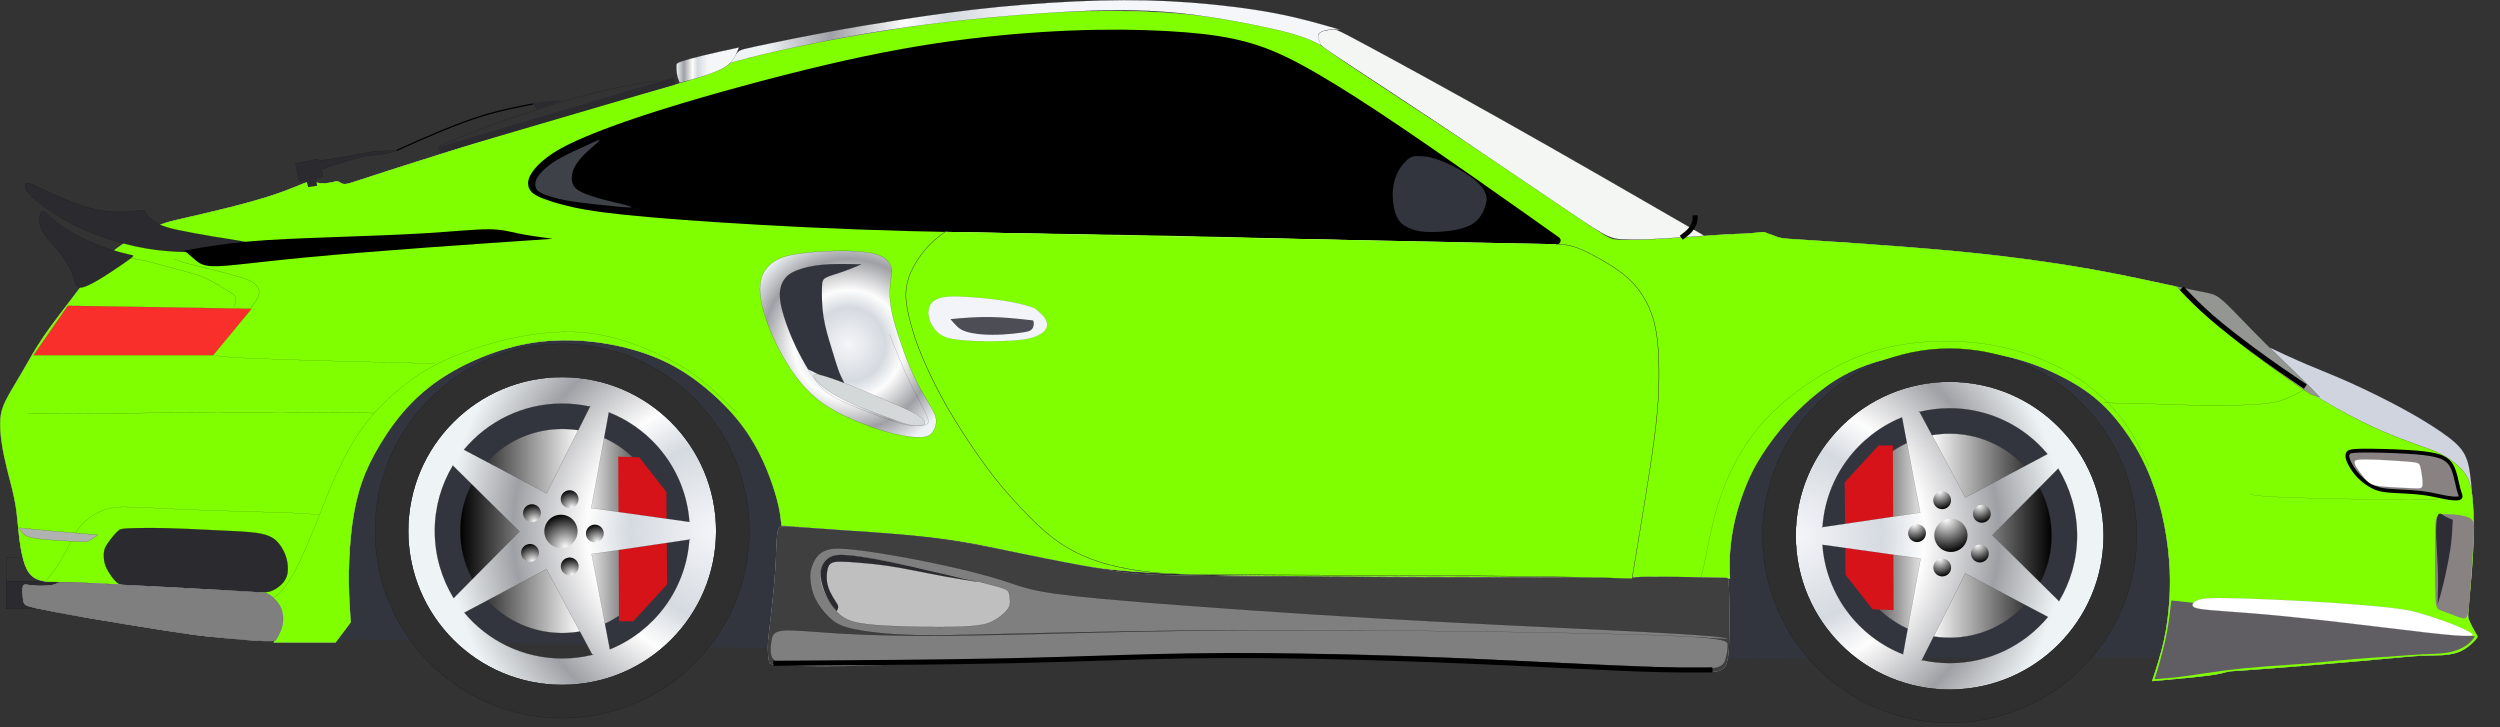 <?xml version="1.0"?><svg width="1238.506" height="360.219" xmlns="http://www.w3.org/2000/svg">
 <rect width="100%" height="100%" fill="#333333" stroke="none"/>
 <defs>
  <radialGradient id="radialGradient124809" spreadMethod="pad" gradientTransform="matrix(-66.598,0,0,-66.598,75.761,302.903)" gradientUnits="userSpaceOnUse" r="1" cy="0" cx="0" fy="0" fx="0">
   <stop stop-color="#f5f6fa" id="stop124811" offset="0"/>
   <stop stop-color="#d5dae0" id="stop124813" offset="0.284"/>
   <stop stop-color="#fdfdfd" id="stop124815" offset="0.42"/>
   <stop stop-color="#9fa0a5" id="stop124817" offset="0.659"/>
   <stop stop-color="#eef3f5" id="stop124819" offset="0.869"/>
   <stop stop-color="#eef3f5" id="stop124821" offset="1"/>
  </radialGradient>
  <radialGradient id="radialGradient123965" spreadMethod="pad" gradientTransform="matrix(-4.652,-15.792,-15.792,4.652,280.242,271.135)" gradientUnits="userSpaceOnUse" r="1" cy="0" cx="0" fy="0" fx="0">
   <stop stop-color="#ffffff" id="stop123967" offset="0"/>
   <stop stop-color="#000000" id="stop123969" offset="1"/>
  </radialGradient>
  <radialGradient id="radialGradient123957" spreadMethod="pad" gradientTransform="matrix(-2.493,-8.463,-8.463,2.493,283.502,284.858)" gradientUnits="userSpaceOnUse" r="1" cy="0" cx="0" fy="0" fx="0">
   <stop stop-color="#ffffff" id="stop123959" offset="0"/>
   <stop stop-color="#000000" id="stop123961" offset="1"/>
  </radialGradient>
  <radialGradient id="radialGradient123949" spreadMethod="pad" gradientTransform="matrix(-2.493,-8.463,-8.463,2.493,295.942,268.546)" gradientUnits="userSpaceOnUse" r="1" cy="0" cx="0" fy="0" fx="0">
   <stop stop-color="#ffffff" id="stop123951" offset="0"/>
   <stop stop-color="#000000" id="stop123953" offset="1"/>
  </radialGradient>
  <radialGradient id="radialGradient123941" spreadMethod="pad" gradientTransform="matrix(-2.493,-8.463,-8.463,2.493,283.456,251.53)" gradientUnits="userSpaceOnUse" r="1" cy="0" cx="0" fy="0" fx="0">
   <stop stop-color="#ffffff" id="stop123943" offset="0"/>
   <stop stop-color="#000000" id="stop123945" offset="1"/>
  </radialGradient>
  <radialGradient id="radialGradient123933" spreadMethod="pad" gradientTransform="matrix(-2.493,-8.463,-8.463,2.493,264.804,258.462)" gradientUnits="userSpaceOnUse" r="1" cy="0" cx="0" fy="0" fx="0">
   <stop stop-color="#ffffff" id="stop123935" offset="0"/>
   <stop stop-color="#000000" id="stop123937" offset="1"/>
  </radialGradient>
  <radialGradient id="radialGradient123925" spreadMethod="pad" gradientTransform="matrix(-2.493,-8.463,-8.463,2.493,263.847,278.145)" gradientUnits="userSpaceOnUse" r="1" cy="0" cx="0" fy="0" fx="0">
   <stop stop-color="#ffffff" id="stop123927" offset="0"/>
   <stop stop-color="#000000" id="stop123929" offset="1"/>
  </radialGradient>
  <radialGradient id="radialGradient123907" spreadMethod="pad" gradientTransform="matrix(-153.633,0,0,153.633,355.348,263.07)" gradientUnits="userSpaceOnUse" r="1" cy="0" cx="0" fy="0" fx="0">
   <stop stop-color="#f5f6fa" id="stop123909" offset="0"/>
   <stop stop-color="#d5dae0" id="stop123911" offset="0.284"/>
   <stop stop-color="#fdfdfd" id="stop123913" offset="0.42"/>
   <stop stop-color="#9fa0a5" id="stop123915" offset="0.659"/>
   <stop stop-color="#eef3f5" id="stop123917" offset="0.869"/>
   <stop stop-color="#eef3f5" id="stop123919" offset="1"/>
  </radialGradient>
  <linearGradient id="linearGradient123891" spreadMethod="pad" y2="0.5" x2="-0.001" y1="0.5" x1="1.001">
   <stop stop-color="#000000" id="stop123893" offset="0"/>
   <stop stop-color="#ffffff" id="stop123895" offset="0.405"/>
   <stop stop-color="#ffffff" id="stop123897" offset="0.405"/>
   <stop stop-color="#000000" id="stop123899" offset="1"/>
  </linearGradient>
  <radialGradient id="radialGradient123881" spreadMethod="pad" gradientTransform="matrix(4.652,15.792,15.792,-4.652,964.176,257.331)" gradientUnits="userSpaceOnUse" r="1" cy="0" cx="0" fy="0" fx="0">
   <stop stop-color="#ffffff" id="stop123883" offset="0"/>
   <stop stop-color="#000000" id="stop123885" offset="1"/>
  </radialGradient>
  <radialGradient id="radialGradient123873" spreadMethod="pad" gradientTransform="matrix(2.493,8.463,8.463,-2.493,960.915,243.609)" gradientUnits="userSpaceOnUse" r="1" cy="0" cx="0" fy="0" fx="0">
   <stop stop-color="#ffffff" id="stop123875" offset="0"/>
   <stop stop-color="#000000" id="stop123877" offset="1"/>
  </radialGradient>
  <radialGradient id="radialGradient123865" spreadMethod="pad" gradientTransform="matrix(2.493,8.463,8.463,-2.493,948.475,259.92)" gradientUnits="userSpaceOnUse" r="1" cy="0" cx="0" fy="0" fx="0">
   <stop stop-color="#ffffff" id="stop123867" offset="0"/>
   <stop stop-color="#000000" id="stop123869" offset="1"/>
  </radialGradient>
  <radialGradient id="radialGradient123857" spreadMethod="pad" gradientTransform="matrix(2.493,8.463,8.463,-2.493,960.961,276.937)" gradientUnits="userSpaceOnUse" r="1" cy="0" cx="0" fy="0" fx="0">
   <stop stop-color="#ffffff" id="stop123859" offset="0"/>
   <stop stop-color="#000000" id="stop123861" offset="1"/>
  </radialGradient>
  <radialGradient id="radialGradient123849" spreadMethod="pad" gradientTransform="matrix(2.493,8.463,8.463,-2.493,979.614,270.005)" gradientUnits="userSpaceOnUse" r="1" cy="0" cx="0" fy="0" fx="0">
   <stop stop-color="#ffffff" id="stop123851" offset="0"/>
   <stop stop-color="#000000" id="stop123853" offset="1"/>
  </radialGradient>
  <radialGradient id="radialGradient123841" spreadMethod="pad" gradientTransform="matrix(2.493,8.463,8.463,-2.493,980.57,250.322)" gradientUnits="userSpaceOnUse" r="1" cy="0" cx="0" fy="0" fx="0">
   <stop stop-color="#ffffff" id="stop123843" offset="0"/>
   <stop stop-color="#000000" id="stop123845" offset="1"/>
  </radialGradient>
  <radialGradient id="radialGradient123823" spreadMethod="pad" gradientTransform="matrix(153.633,0,0,-153.633,889.069,265.397)" gradientUnits="userSpaceOnUse" r="1" cy="0" cx="0" fy="0" fx="0">
   <stop stop-color="#f5f6fa" id="stop123825" offset="0"/>
   <stop stop-color="#d5dae0" id="stop123827" offset="0.284"/>
   <stop stop-color="#fdfdfd" id="stop123829" offset="0.42"/>
   <stop stop-color="#9fa0a5" id="stop123831" offset="0.659"/>
   <stop stop-color="#eef3f5" id="stop123833" offset="0.869"/>
   <stop stop-color="#eef3f5" id="stop123835" offset="1"/>
  </radialGradient>
  <linearGradient id="linearGradient123807" spreadMethod="pad" y2="0.5" x2="1.001" y1="0.5" x1="-0.001">
   <stop stop-color="#000000" id="stop123809" offset="0"/>
   <stop stop-color="#ffffff" id="stop123811" offset="0.405"/>
   <stop stop-color="#ffffff" id="stop123813" offset="0.405"/>
   <stop stop-color="#000000" id="stop123815" offset="1"/>
  </linearGradient>
  <linearGradient id="linearGradient123773" spreadMethod="pad" y2="-0.178" x2="0.481" y1="1.52" x1="0.477">
   <stop stop-color="#f5f6fa" id="stop123775" offset="0"/>
   <stop stop-color="#d5dae0" id="stop123777" offset="0.284"/>
   <stop stop-color="#fdfdfd" id="stop123779" offset="0.42"/>
   <stop stop-color="#9fa0a5" id="stop123781" offset="0.659"/>
   <stop stop-color="#eef3f5" id="stop123783" offset="0.869"/>
   <stop stop-color="#eef3f5" id="stop123785" offset="1"/>
  </linearGradient>
  <radialGradient id="radialGradient123749" spreadMethod="pad" gradientTransform="matrix(-64.415,0,0,-64.415,420.365,170.736)" gradientUnits="userSpaceOnUse" r="1" cy="0" cx="0" fy="0" fx="0">
   <stop stop-color="#f5f6fa" id="stop123751" offset="0"/>
   <stop stop-color="#d5dae0" id="stop123753" offset="0.284"/>
   <stop stop-color="#fdfdfd" id="stop123755" offset="0.42"/>
   <stop stop-color="#9fa0a5" id="stop123757" offset="0.659"/>
   <stop stop-color="#eef3f5" id="stop123759" offset="0.869"/>
   <stop stop-color="#eef3f5" id="stop123761" offset="1"/>
  </radialGradient>
  <linearGradient id="linearGradient123699" spreadMethod="pad" y2="0.498" x2="-0.076" y1="0.498" x1="0.5">
   <stop stop-color="#f5f6fa" id="stop123701" offset="0"/>
   <stop stop-color="#d5dae0" id="stop123703" offset="0.284"/>
   <stop stop-color="#fdfdfd" id="stop123705" offset="0.42"/>
   <stop stop-color="#9fa0a5" id="stop123707" offset="0.659"/>
   <stop stop-color="#eef3f5" id="stop123709" offset="0.869"/>
   <stop stop-color="#eef3f5" id="stop123711" offset="1"/>
  </linearGradient>
  <linearGradient id="linearGradient123681" spreadMethod="pad" y2="0.491" x2="-0.003" y1="0.491" x1="0.498">
   <stop stop-color="#f5f6fa" id="stop123683" offset="0"/>
   <stop stop-color="#d5dae0" id="stop123685" offset="0.284"/>
   <stop stop-color="#fdfdfd" id="stop123687" offset="0.42"/>
   <stop stop-color="#9fa0a5" id="stop123689" offset="0.659"/>
   <stop stop-color="#eef3f5" id="stop123691" offset="0.869"/>
   <stop stop-color="#eef3f5" id="stop123693" offset="1"/>
  </linearGradient>
  <linearGradient id="linearGradient123657" spreadMethod="pad" y2="0.5" x2="-0.007" y1="0.5" x1="0.5">
   <stop stop-color="#f5f6fa" id="stop123659" offset="0"/>
   <stop stop-color="#d5dae0" id="stop123661" offset="0.284"/>
   <stop stop-color="#fdfdfd" id="stop123663" offset="0.42"/>
   <stop stop-color="#9fa0a5" id="stop123665" offset="0.659"/>
   <stop stop-color="#eef3f5" id="stop123667" offset="0.869"/>
   <stop stop-color="#eef3f5" id="stop123669" offset="1"/>
  </linearGradient>
  <linearGradient id="linearGradient123637" spreadMethod="pad" y2="0.911" x2="0.477" y1="0.146" x1="0.477">
   <stop stop-color="#f5f6fa" id="stop123639" offset="0"/>
   <stop stop-color="#d5dae0" id="stop123641" offset="0.284"/>
   <stop stop-color="#fdfdfd" id="stop123643" offset="0.42"/>
   <stop stop-color="#9fa0a5" id="stop123645" offset="0.659"/>
   <stop stop-color="#eef3f5" id="stop123647" offset="0.869"/>
   <stop stop-color="#eef3f5" id="stop123649" offset="1"/>
  </linearGradient>
 </defs>
 <g>
  <title>Layer 1</title>
  <g externalResourcesRequired="false" id="layer1">
   <path fill="none" stroke="#000000" stroke-width="0.063" stroke-linejoin="round" stroke-miterlimit="10" id="path123625" d="m26.647,276.057l-23.543,0l0,12.082l23.543,0.418l0,-12.5z"/>
   <path fill="#d0d4df" fill-rule="nonzero" stroke="#000000" stroke-width="0.063" stroke-linejoin="round" stroke-miterlimit="10" id="path123629" d="m1225.43,255.389c-0.416,-6.667 -0.833,-13.334 -1.458,-18.681c-0.625,-5.346 -1.459,-9.375 -3.681,-12.846c-2.221,-3.473 -5.833,-6.39 -10.764,-9.793c-4.93,-3.402 -11.18,-7.291 -19.236,-11.666c-8.055,-4.375 -17.916,-9.236 -26.111,-12.916c-8.194,-3.681 -14.721,-6.181 -21.094,-8.883c-6.371,-2.701 -12.586,-5.604 -18.801,-8.506l20.312,42.5l27.083,41.25l47.917,-6.25l5.833,5.791z"/>
   <path fill="#32353e" fill-rule="nonzero" id="path123631" d="m391.598,321.472l-232,-5l-1,-81l44,-68l61,-20l88,12l71,50l-9,61l-22,51"/>
   <path fill="#32353e" fill-rule="nonzero" id="path123633" d="m1074.598,325.472l-226,1l-3,-86l67,-72l110,-4l50,29l15,85l-13,47"/>
   <path fill="#2b2a2f" fill-rule="nonzero" stroke="#000000" stroke-width="0.063" stroke-linejoin="round" stroke-miterlimit="10" id="path123635" d="m31.022,287.932l-27.924,0.04l0.006,13.71l21.459,-0.418l6.459,-13.332l0,0z"/>
   <path fill="url(#linearGradient123637)" fill-rule="nonzero" id="path123651" d="m1078.764,142.056c-14.027,-3.055 -28.055,-6.111 -42.916,-8.75c-14.861,-2.639 -30.556,-4.861 -45.277,-6.598c-14.723,-1.736 -28.473,-2.986 -43.334,-4.166c-14.861,-1.181 -30.834,-2.291 -41.389,-2.986c-10.556,-0.695 -15.695,-0.972 -19.236,-1.25c-3.541,-0.277 -5.486,-0.555 -7.084,-1.319c-1.598,-0.765 -3.75,-1.209 -4.723,-1.764c-0.971,-0.555 -1.77,-0.33 -6.145,0.156c-4.375,0.486 -11.424,0.426 -20.799,1.19c-9.375,0.764 -20.07,1.459 -28.403,1.875c-8.334,0.416 -14.306,0.556 -17.847,0.347c-3.541,-0.209 -4.653,-0.764 -11.875,-5.695c-7.223,-4.93 -20.556,-14.236 -37.153,-25.346c-16.597,-11.111 -36.459,-24.029 -53.542,-35.209c-17.083,-11.181 -31.389,-20.625 -38.889,-25.902c-7.5,-5.279 -8.194,-6.389 -10.625,-7.57c-2.43,-1.18 -6.598,-2.43 -15.416,-4.444c-8.82,-2.015 -22.291,-4.793 -37.291,-6.598c-15,-1.806 -31.529,-2.639 -47.431,-2.639c-15.902,0 -31.18,0.833 -42.777,1.528c-11.598,0.695 -19.514,1.25 -31.181,2.709c-11.666,1.458 -27.082,3.819 -45.139,6.875c-18.055,3.055 -38.75,6.805 -50.208,9.027c-11.459,2.223 -13.681,2.916 -15.209,3.68c-1.527,0.764 -2.361,1.597 -3.82,2.639c-1.458,1.042 -3.541,2.292 -8.264,4.098c-4.721,1.806 -12.083,4.166 -21.18,6.806c-9.098,2.639 -19.931,5.555 -28.959,7.985c-9.027,2.431 -16.25,4.375 -36.18,10.486c-19.931,6.111 -52.57,16.39 -70.556,22.154c-17.986,5.764 -21.319,7.014 -23.333,7.5c-2.014,0.486 -2.709,0.208 -3.264,-0.07l-1.39,-0.764c-0.416,-0.209 -0.833,-0.347 -1.666,-0.209c-0.834,0.139 -2.084,0.556 -3.75,0.764c-1.666,0.209 -3.75,0.209 -5.209,-0.069c-1.458,-0.277 -2.291,-0.834 -3.819,-0.625c-1.527,0.209 -3.75,1.18 -6.806,2.43c-3.055,1.25 -6.944,2.779 -12.291,4.514c-5.347,1.736 -12.152,3.681 -20.416,5.765c-8.264,2.082 -17.986,4.305 -24.029,5.694c-6.041,1.389 -8.402,1.944 -13.819,4.305c-5.416,2.361 -13.889,6.529 -20.973,12.5c-7.082,5.973 -12.777,13.75 -18.402,21.181c-5.625,7.43 -11.18,14.514 -15.416,20.764c-4.236,6.25 -7.154,11.666 -10.139,16.806c-2.986,5.139 -6.043,10 -7.986,13.75c-1.945,3.75 -2.779,6.389 -3.056,9.791c-0.278,3.402 0,7.569 0.625,11.875c0.625,4.305 1.597,8.75 2.57,12.708c0.973,3.959 1.944,7.431 2.777,10.904c0.834,3.471 1.528,6.944 2.014,10.694c0.486,3.75 0.764,7.777 1.25,11.945c0.486,4.166 1.181,8.472 2.152,11.944c0.973,3.473 2.223,6.111 4.168,7.848c1.944,1.736 4.582,2.57 7.361,2.848c2.777,0.277 5.694,0 23.402,0.764c17.707,0.764 50.208,2.57 67.153,3.68c16.945,1.111 18.334,1.529 19.514,2.084c1.181,0.556 2.153,1.25 3.264,2.639c1.111,1.389 2.361,3.473 3.056,5.625c0.694,2.154 0.833,4.375 0.486,6.389c-0.348,2.015 -1.181,3.82 -2.015,5.279c-0.833,1.458 -1.666,2.569 -2.5,3.68l30.834,0l7.5,-10c-0.416,-6.25 -0.834,-12.5 -0.903,-19.652c-0.07,-7.153 0.209,-15.209 0.973,-22.918c0.764,-7.707 2.014,-15.069 3.889,-21.735c1.875,-6.667 4.375,-12.64 7.986,-19.236c3.611,-6.598 8.333,-13.82 13.611,-20.07c5.277,-6.25 11.11,-11.528 17.708,-16.111c6.598,-4.583 13.959,-8.471 22.014,-11.736c8.056,-3.264 16.806,-5.902 26.111,-7.221c9.306,-1.32 19.168,-1.32 28.543,-0.279c9.375,1.042 18.264,3.125 26.18,5.904c7.916,2.777 14.861,6.25 21.736,10.971c6.875,4.723 13.68,10.695 19.098,16.459c5.416,5.764 9.444,11.32 12.778,17.084c3.334,5.764 5.972,11.736 7.986,17.152c2.014,5.416 3.402,10.278 4.236,14.098c0.833,3.819 1.111,6.596 1.389,9.375c11.944,0.971 23.889,1.944 36.527,2.846c12.639,0.904 25.973,1.736 37.361,2.986c11.389,1.25 20.834,2.918 30.139,4.861c9.305,1.945 18.473,4.167 27.778,6.111c9.306,1.945 18.75,3.611 31.806,5c13.055,1.389 29.721,2.5 73.333,3.056c43.611,0.555 114.167,0.555 157.5,0.694c43.334,0.139 59.445,0.418 75.556,0.695c-0.167,-4.056 -0.334,-8.111 0,-13.056c0.333,-4.944 1.166,-10.777 2.583,-16.611c1.417,-5.832 3.417,-11.666 5.5,-16.75c2.084,-5.083 4.25,-9.416 7.667,-14.75c3.416,-5.333 8.083,-11.666 13.333,-17.416c5.25,-5.75 11.084,-10.916 16.167,-14.834c5.083,-3.916 9.416,-6.583 14.416,-9c5,-2.416 10.666,-4.583 18.5,-6.5c7.834,-1.916 17.834,-3.583 28.084,-3.916c10.25,-0.334 20.75,0.666 30,2.666c9.25,2 17.25,5 24.5,8.417c7.25,3.416 13.75,7.25 19.332,11.75c5.584,4.5 10.25,9.666 14.5,15.416c4.25,5.75 8.084,12.084 11.334,19.166c3.25,7.084 5.916,14.917 7.834,22.834c1.916,7.916 3.083,15.916 3.666,23.084c0.584,7.166 0.584,13.5 0.166,20.082c-0.416,6.584 -1.25,13.418 -2.75,20.168c-1.5,6.75 -3.666,13.416 -5.833,20.082c11.166,-1 22.333,-2 28.5,-2.832c6.166,-0.834 7.333,-1.5 9,-1.834c1.666,-0.334 3.833,-0.334 16.166,-1.25c12.334,-0.916 34.834,-2.75 49.916,-4.084c15.084,-1.332 22.75,-2.166 28.334,-2.5c5.584,-0.332 9.084,-0.166 12.5,-0.416c3.416,-0.25 6.75,-0.916 9.666,-2.5c2.917,-1.584 5.417,-4.084 6.5,-5.416c1.084,-1.334 0.75,-1.5 -0.166,-3c-0.916,-1.5 -2.416,-4.334 -3.166,-6.084c-0.75,-1.75 -0.75,-2.416 -0.25,-7.916c0.5,-5.5 1.5,-15.834 2,-24.584c0.5,-8.75 0.5,-15.916 0.25,-21.834c-0.25,-5.916 -0.75,-10.583 -1.917,-14.083c-1.166,-3.5 -3,-5.834 -5.416,-8.084c-2.416,-2.25 -5.416,-4.416 -8.666,-6.084c-3.25,-1.666 -6.75,-2.833 -11.667,-4.583c-4.916,-1.75 -11.25,-4.084 -18.083,-7.084c-6.834,-3 -14.167,-6.666 -22.167,-11.166c-8,-4.5 -16.666,-9.834 -24.666,-15.25c-8,-5.417 -15.334,-10.917 -22,-16.084c-6.666,-5.166 -12.666,-10 -17.5,-14.166c-4.834,-4.167 -8.5,-7.667 -10.723,-9.986c-2.221,-2.32 -3,-3.459 -3.777,-4.598l0,0zm-804.166,-43.75c-3.334,-1.111 -6.668,-2.222 -8.611,-3.472c-1.945,-1.25 -2.5,-2.639 -2.5,-4.028c0,-1.389 0.555,-2.777 1.805,-4.584c1.25,-1.805 3.195,-4.027 6.667,-6.666c3.471,-2.639 8.471,-5.694 18.611,-10c10.139,-4.305 25.416,-9.861 48.61,-16.805c23.195,-6.945 54.306,-15.279 80.556,-21.111c26.25,-5.834 47.639,-9.168 67.777,-11.389c20.139,-2.223 39.027,-3.334 55.973,-3.611c16.944,-0.279 31.944,0.278 43.889,1.25c11.945,0.971 20.834,2.361 29.166,4.582c8.334,2.223 16.111,5.279 26.529,10.834c10.416,5.555 23.471,13.611 38.61,23.611c15.14,10 32.361,21.945 47.64,32.639c15.278,10.695 28.61,20.139 41.944,29.584c-11.944,0 -23.889,0 -57.778,-0.834c-33.889,-0.834 -89.722,-2.5 -137.916,-3.472c-48.195,-0.973 -88.75,-1.25 -125,-2.223c-36.25,-0.971 -68.195,-2.639 -93.89,-4.305c-25.694,-1.666 -45.139,-3.334 -57.778,-5c-12.639,-1.666 -18.473,-3.334 -24.305,-5"/>
   <path fill="#7fff00" stroke="#000000" stroke-width="0.05" stroke-linejoin="round" stroke-miterlimit="10" id="path123653" d="m1078.764,142.056c-14.027,-3.055 -28.055,-6.111 -42.916,-8.75c-14.861,-2.639 -30.556,-4.861 -45.277,-6.598c-14.723,-1.736 -28.473,-2.986 -43.334,-4.166c-14.861,-1.181 -30.834,-2.291 -41.389,-2.986c-10.556,-0.695 -15.695,-0.972 -19.236,-1.25c-3.541,-0.277 -5.486,-0.555 -7.084,-1.319c-1.598,-0.765 -3.75,-1.209 -4.723,-1.764c-0.971,-0.555 -1.77,-0.33 -6.145,0.156c-4.375,0.486 -11.424,0.426 -20.799,1.19c-9.375,0.764 -20.07,1.459 -28.403,1.875c-8.334,0.416 -14.306,0.556 -17.847,0.347c-3.541,-0.209 -4.653,-0.764 -11.875,-5.695c-7.223,-4.93 -20.556,-14.236 -37.153,-25.346c-16.597,-11.111 -36.459,-24.029 -53.542,-35.209c-17.083,-11.181 -31.389,-20.625 -38.889,-25.902c-7.5,-5.279 -8.194,-6.389 -10.625,-7.57c-2.43,-1.18 -6.598,-2.43 -15.416,-4.444c-8.82,-2.015 -22.291,-4.793 -37.291,-6.598c-15,-1.806 -31.529,-2.639 -47.431,-2.639c-15.902,0 -31.18,0.833 -42.777,1.528c-11.598,0.695 -19.514,1.25 -31.181,2.709c-11.666,1.458 -27.082,3.819 -45.139,6.875c-18.055,3.055 -38.75,6.805 -50.208,9.027c-11.459,2.223 -13.681,2.916 -15.209,3.68c-1.527,0.764 -2.361,1.597 -3.82,2.639c-1.458,1.042 -3.541,2.292 -8.264,4.098c-4.721,1.806 -12.083,4.166 -21.18,6.806c-9.098,2.639 -19.931,5.555 -28.959,7.985c-9.027,2.431 -16.25,4.375 -36.18,10.486c-19.931,6.111 -52.57,16.39 -70.556,22.154c-17.986,5.764 -21.319,7.014 -23.333,7.5c-2.014,0.486 -2.709,0.208 -3.264,-0.07l-1.39,-0.764c-0.416,-0.209 -0.833,-0.347 -1.666,-0.209c-0.834,0.139 -2.084,0.556 -3.75,0.764c-1.666,0.209 -3.75,0.209 -5.209,-0.069c-1.458,-0.277 -2.291,-0.834 -3.819,-0.625c-1.527,0.209 -3.75,1.18 -6.806,2.43c-3.055,1.25 -6.944,2.779 -12.291,4.514c-5.347,1.736 -12.152,3.681 -20.416,5.765c-8.264,2.082 -17.986,4.305 -24.029,5.694c-6.041,1.389 -8.402,1.944 -13.819,4.305c-5.416,2.361 -13.889,6.529 -20.973,12.5c-7.082,5.973 -12.777,13.75 -18.402,21.181c-5.625,7.43 -11.18,14.514 -15.416,20.764c-4.236,6.25 -7.154,11.666 -10.139,16.806c-2.986,5.139 -6.043,10 -7.986,13.75c-1.945,3.75 -2.779,6.389 -3.056,9.791c-0.278,3.402 0,7.569 0.625,11.875c0.625,4.305 1.597,8.75 2.57,12.708c0.973,3.959 1.944,7.431 2.777,10.904c0.834,3.471 1.528,6.944 2.014,10.694c0.486,3.75 0.764,7.777 1.25,11.945c0.486,4.166 1.181,8.472 2.152,11.944c0.973,3.473 2.223,6.111 4.168,7.848c1.944,1.736 4.582,2.57 7.361,2.848c2.777,0.277 5.694,0 23.402,0.764c17.707,0.764 50.208,2.57 67.153,3.68c16.945,1.111 18.334,1.529 19.514,2.084c1.181,0.556 2.153,1.25 3.264,2.639c1.111,1.389 2.361,3.473 3.056,5.625c0.694,2.154 0.833,4.375 0.486,6.389c-0.348,2.015 -1.181,3.82 -2.015,5.279c-0.833,1.458 -1.666,2.569 -2.5,3.68l30.834,0l7.5,-10c-0.416,-6.25 -0.834,-12.5 -0.903,-19.652c-0.07,-7.153 0.209,-15.209 0.973,-22.918c0.764,-7.707 2.014,-15.069 3.889,-21.735c1.875,-6.667 4.375,-12.64 7.986,-19.236c3.611,-6.598 8.333,-13.82 13.611,-20.07c5.277,-6.25 11.11,-11.528 17.708,-16.111c6.598,-4.583 13.959,-8.471 22.014,-11.736c8.056,-3.264 16.806,-5.902 26.111,-7.221c9.306,-1.32 19.168,-1.32 28.543,-0.279c9.375,1.042 18.264,3.125 26.18,5.904c7.916,2.777 14.861,6.25 21.736,10.971c6.875,4.723 13.68,10.695 19.098,16.459c5.416,5.764 9.444,11.32 12.778,17.084c3.334,5.764 5.972,11.736 7.986,17.152c2.014,5.416 3.402,10.278 4.236,14.098c0.833,3.819 1.111,6.596 1.389,9.375c11.944,0.971 23.889,1.944 36.527,2.846c12.639,0.904 25.973,1.736 37.361,2.986c11.389,1.25 20.834,2.918 30.139,4.861c9.305,1.945 18.473,4.167 27.778,6.111c9.306,1.945 18.75,3.611 31.806,5c13.055,1.389 29.721,2.5 73.333,3.056c43.611,0.555 114.167,0.555 157.5,0.694c43.334,0.139 59.445,0.418 75.556,0.695c-0.167,-4.056 -0.334,-8.111 0,-13.056c0.333,-4.944 1.166,-10.777 2.583,-16.611c1.417,-5.832 3.417,-11.666 5.5,-16.75c2.084,-5.083 4.25,-9.416 7.667,-14.75c3.416,-5.333 8.083,-11.666 13.333,-17.416c5.25,-5.75 11.084,-10.916 16.167,-14.834c5.083,-3.916 9.416,-6.583 14.416,-9c5,-2.416 10.666,-4.583 18.5,-6.5c7.834,-1.916 17.834,-3.583 28.084,-3.916c10.25,-0.334 20.75,0.666 30,2.666c9.25,2 17.25,5 24.5,8.417c7.25,3.416 13.75,7.25 19.332,11.75c5.584,4.5 10.25,9.666 14.5,15.416c4.25,5.75 8.084,12.084 11.334,19.166c3.25,7.084 5.916,14.917 7.834,22.834c1.916,7.916 3.083,15.916 3.666,23.084c0.584,7.166 0.584,13.5 0.166,20.082c-0.416,6.584 -1.25,13.418 -2.75,20.168c-1.5,6.75 -3.666,13.416 -5.833,20.082c11.166,-1 22.333,-2 28.5,-2.832c6.166,-0.834 7.333,-1.5 9,-1.834c1.666,-0.334 3.833,-0.334 16.166,-1.25c12.334,-0.916 34.834,-2.75 49.916,-4.084c15.084,-1.332 22.75,-2.166 28.334,-2.5c5.584,-0.332 9.084,-0.166 12.5,-0.416c3.416,-0.25 6.75,-0.916 9.666,-2.5c2.917,-1.584 5.417,-4.084 6.5,-5.416c1.084,-1.334 0.75,-1.5 -0.166,-3c-0.916,-1.5 -2.416,-4.334 -3.166,-6.084c-0.75,-1.75 -0.75,-2.416 -0.25,-7.916c0.5,-5.5 1.5,-15.834 2,-24.584c0.5,-8.75 0.5,-15.916 0.25,-21.834c-0.25,-5.916 -0.75,-10.583 -1.917,-14.083c-1.166,-3.5 -3,-5.834 -5.416,-8.084c-2.416,-2.25 -5.416,-4.416 -8.666,-6.084c-3.25,-1.666 -6.75,-2.833 -11.667,-4.583c-4.916,-1.75 -11.25,-4.084 -18.083,-7.084c-6.834,-3 -14.167,-6.666 -22.167,-11.166c-8,-4.5 -16.666,-9.834 -24.666,-15.25c-8,-5.417 -15.334,-10.917 -22,-16.084c-6.666,-5.166 -12.666,-10 -17.5,-14.166c-4.834,-4.167 -8.5,-7.667 -10.723,-9.986c-2.221,-2.32 -3,-3.459 -3.777,-4.598l0,0zm-804.166,-43.75c-3.334,-1.111 -6.668,-2.222 -8.611,-3.472c-1.945,-1.25 -2.5,-2.639 -2.5,-4.028c0,-1.389 0.555,-2.777 1.805,-4.584c1.25,-1.805 3.195,-4.027 6.667,-6.666c3.471,-2.639 8.471,-5.694 18.611,-10c10.139,-4.305 25.416,-9.861 48.61,-16.805c23.195,-6.945 54.306,-15.279 80.556,-21.111c26.25,-5.834 47.639,-9.168 67.777,-11.389c20.139,-2.223 39.027,-3.334 55.973,-3.611c16.944,-0.279 31.944,0.278 43.889,1.25c11.945,0.971 20.834,2.361 29.166,4.582c8.334,2.223 16.111,5.279 26.529,10.834c10.416,5.555 23.471,13.611 38.61,23.611c15.14,10 32.361,21.945 47.64,32.639c15.278,10.695 28.61,20.139 41.944,29.584c-11.944,0 -23.889,0 -57.778,-0.834c-33.889,-0.834 -89.722,-2.5 -137.916,-3.472c-48.195,-0.973 -88.75,-1.25 -125,-2.223c-36.25,-0.971 -68.195,-2.639 -93.89,-4.305c-25.694,-1.666 -45.139,-3.334 -57.778,-5c-12.639,-1.666 -18.473,-3.334 -24.305,-5z"/>
   <path fill="#2b2a2f" fill-rule="nonzero" stroke="#000000" stroke-width="0.063" stroke-linejoin="round" stroke-miterlimit="10" id="path123655" d="m64.042,261.743c3.959,-0.174 11.32,-0.242 18.785,-0.069c7.465,0.172 15.035,0.59 22.291,0.938c7.258,0.346 14.202,0.625 18.785,1.041c4.584,0.416 6.806,0.973 8.576,1.631c1.771,0.66 3.091,1.424 4.271,2.5c1.18,1.078 2.223,2.466 3.125,4.029c0.903,1.562 1.666,3.299 2.153,5.277c0.486,1.979 0.695,4.201 0.486,6.146c-0.209,1.944 -0.834,3.61 -2.118,5.207c-1.285,1.598 -3.23,3.125 -5.209,4.027c-1.979,0.904 -3.992,1.181 -9.687,1.146c-5.695,-0.035 -15.07,-0.382 -26.424,-0.973c-11.354,-0.59 -24.688,-1.424 -31.91,-2.082c-7.221,-0.66 -8.332,-1.146 -9.514,-2.223c-1.18,-1.076 -2.43,-2.744 -3.473,-4.375c-1.041,-1.633 -1.875,-3.23 -2.326,-5.035c-0.451,-1.805 -0.52,-3.819 -0.346,-5.312c0.173,-1.492 0.59,-2.465 1.423,-3.785c0.834,-1.319 2.084,-2.986 3.16,-4.27c1.076,-1.285 1.98,-2.188 2.709,-2.779c0.729,-0.59 1.285,-0.867 5.242,-1.041l0,0z"/>
   <path fill="url(#linearGradient123657)" fill-rule="nonzero" id="path123671" d="m385.153,263.862c-0.555,3.332 -0.555,10.139 -1.111,18.61c-0.555,8.473 -1.666,18.611 -2.43,25.14c-0.764,6.527 -1.181,9.444 -1.25,12.43c-0.07,2.986 0.209,6.041 0.625,7.709c0.416,1.666 0.973,1.944 20.694,1.736c19.723,-0.209 58.611,-0.904 85.279,-1.529c26.666,-0.625 41.111,-1.18 63.541,-1.666c22.43,-0.486 52.847,-0.902 77.084,-0.902c24.236,0 42.291,0.416 61.458,1.111c19.167,0.694 39.445,1.666 58.195,2.639c18.75,0.973 35.972,1.944 50.416,2.5c14.445,0.555 26.111,0.694 34.306,0.902c8.194,0.209 12.916,0.486 16.041,0.348c3.125,-0.139 4.652,-0.695 5.902,-1.875c1.25,-1.181 2.223,-2.986 2.639,-10.418c0.417,-7.43 0.279,-20.485 0.07,-27.152c-0.209,-6.666 -0.486,-6.944 -1.041,-7.082c-0.556,-0.14 -1.39,-0.14 -8.959,-0.279c-7.57,-0.139 -21.875,-0.416 -29.375,-0.354c-7.5,0.062 -8.195,0.466 -9.709,0.584c-1.514,0.119 -3.847,-0.049 -42.18,-0.18c-38.334,-0.133 -112.667,-0.23 -153.792,-0.626c-41.125,-0.395 -49.041,-1.09 -58.903,-2.549c-9.861,-1.458 -21.666,-3.68 -34.791,-6.295c-13.125,-2.614 -27.57,-5.621 -39.584,-7.697c-12.014,-2.076 -21.598,-3.221 -32.014,-4.149c-10.416,-0.927 -21.666,-1.636 -30.053,-2.209c-8.385,-0.573 -13.906,-1.01 -18.141,-1.288c-4.236,-0.279 -7.188,-0.396 -9.219,-0.525c-2.031,-0.129 -3.142,-0.267 -3.699,3.066"/>
   <path fill="#3f3f3f" stroke="#000000" stroke-width="0.063" stroke-linejoin="round" stroke-miterlimit="10" id="path123673" d="m385.153,263.862c-0.555,3.332 -0.555,10.139 -1.111,18.61c-0.555,8.473 -1.666,18.611 -2.43,25.14c-0.764,6.527 -1.181,9.444 -1.25,12.43c-0.07,2.986 0.209,6.041 0.625,7.709c0.416,1.666 0.973,1.944 20.694,1.736c19.723,-0.209 58.611,-0.904 85.279,-1.529c26.666,-0.625 41.111,-1.18 63.541,-1.666c22.43,-0.486 52.847,-0.902 77.084,-0.902c24.236,0 42.291,0.416 61.458,1.111c19.167,0.694 39.445,1.666 58.195,2.639c18.75,0.973 35.972,1.944 50.416,2.5c14.445,0.555 26.111,0.694 34.306,0.902c8.194,0.209 12.916,0.486 16.041,0.348c3.125,-0.139 4.652,-0.695 5.902,-1.875c1.25,-1.181 2.223,-2.986 2.639,-10.418c0.417,-7.43 0.279,-20.485 0.07,-27.152c-0.209,-6.666 -0.486,-6.944 -1.041,-7.082c-0.556,-0.14 -1.39,-0.14 -8.959,-0.279c-7.57,-0.139 -21.875,-0.416 -29.375,-0.354c-7.5,0.062 -8.195,0.466 -9.709,0.584c-1.514,0.119 -3.847,-0.049 -42.18,-0.18c-38.334,-0.133 -112.667,-0.23 -153.792,-0.626c-41.125,-0.395 -49.041,-1.09 -58.903,-2.549c-9.861,-1.458 -21.666,-3.68 -34.791,-6.295c-13.125,-2.614 -27.57,-5.621 -39.584,-7.697c-12.014,-2.076 -21.598,-3.221 -32.014,-4.149c-10.416,-0.927 -21.666,-1.636 -30.053,-2.209c-8.385,-0.573 -13.906,-1.01 -18.141,-1.288c-4.236,-0.279 -7.188,-0.396 -9.219,-0.525c-2.031,-0.129 -3.142,-0.267 -3.699,3.066z"/>
   <path fill="#000000" fill-rule="nonzero" stroke="#000000" stroke-width="3.75" stroke-linejoin="round" stroke-miterlimit="10" id="path123675" d="m274.598,98.306c5.832,1.666 11.666,3.334 24.305,5c12.639,1.666 32.084,3.334 57.778,5c25.695,1.666 57.64,3.334 93.89,4.305c36.249,0.972 76.805,1.25 125,2.222c48.194,0.973 104.027,2.639 137.916,3.473c33.889,0.834 45.834,0.834 57.778,0.834c-13.334,-9.445 -26.666,-18.889 -41.944,-29.584c-15.279,-10.694 -32.5,-22.639 -47.64,-32.639c-15.139,-10 -28.194,-18.056 -38.61,-23.611c-10.418,-5.555 -18.195,-8.611 -26.529,-10.834c-8.333,-2.221 -17.221,-3.611 -29.166,-4.582c-11.945,-0.973 -26.945,-1.529 -43.889,-1.25c-16.945,0.278 -35.834,1.389 -55.973,3.611c-20.139,2.221 -41.527,5.555 -67.777,11.389c-26.25,5.832 -57.361,14.166 -80.556,21.111c-23.194,6.944 -38.471,12.5 -48.61,16.805c-10.14,4.305 -15.14,7.361 -18.611,10c-3.473,2.639 -5.418,4.861 -6.668,6.666c-1.25,1.806 -1.805,3.195 -1.805,4.584c0,1.389 0.555,2.777 2.5,4.027c1.944,1.25 5.277,2.361 8.611,3.473z"/>
   <path fill="#000000" fill-rule="nonzero" id="path123677" d="m684.598,99.556c-13.056,-9.028 -26.111,-18.055 -39.028,-26.18c-12.917,-8.125 -25.695,-15.348 -35.972,-19.375c-10.278,-4.029 -18.056,-4.861 -27.084,-5.834c-9.028,-0.973 -19.305,-2.084 -29.444,-2.361c-10.14,-0.277 -20.14,0.277 -34.722,1.389c-14.584,1.111 -33.75,2.778 -43.889,4.027c-10.139,1.25 -11.25,2.084 -12.361,2.917c2.5,0.833 5,1.666 6.527,2.361c1.527,0.694 2.084,1.25 3.473,5.694c1.389,4.445 3.611,12.777 6.209,21.595c2.599,8.816 5.574,18.116 8.548,27.416l191.668,4.166l6.076,-15.816"/>
   <path fill="#f3f6f3" fill-rule="nonzero" stroke="#000000" stroke-width="0.063" stroke-linejoin="round" stroke-miterlimit="10" id="path123679" d="m844.389,116.786c-5.816,0.443 -11.631,0.885 -18.992,1.312c-7.361,0.426 -16.268,0.838 -21.866,0.495c-5.6,-0.342 -7.891,-1.44 -20.704,-9.981c-12.812,-8.541 -36.146,-24.529 -58.177,-39.303c-22.031,-14.774 -42.76,-28.336 -54.323,-35.951c-11.562,-7.614 -13.959,-9.281 -15.365,-10.52c-1.406,-1.24 -1.823,-2.053 -2.031,-3.085c-0.208,-1.031 -0.208,-2.281 0.417,-3.114c0.625,-0.834 1.875,-1.25 3.333,-1.562c1.459,-0.312 3.125,-0.521 4.48,-0.417c1.354,0.105 2.395,0.521 15.938,7.812c13.541,7.293 39.583,21.459 69.549,38.324c29.965,16.865 63.854,36.427 97.742,55.99z"/>
   <path fill="url(#linearGradient123681)" fill-rule="nonzero" id="path123695" d="m664.035,14.723c-9.98,-2.917 -19.959,-5.834 -32.449,-8.209c-12.489,-2.375 -27.489,-4.209 -41.989,-5.293c-14.5,-1.083 -28.5,-1.416 -44.584,-1c-16.084,0.417 -34.25,1.584 -51,3.25c-16.75,1.667 -32.084,3.834 -46.166,6c-14.084,2.167 -26.918,4.334 -38.168,6.418c-11.25,2.083 -20.916,4.082 -27.75,5.5c-6.832,1.416 -10.832,2.25 -13.082,2.833c-2.25,0.584 -2.75,0.917 -3.834,2.084c-1.084,1.166 -2.75,3.166 -4.416,5.166c6.666,-1.833 13.332,-3.666 24.916,-6.25c11.584,-2.583 28.084,-5.916 43.084,-8.5c15,-2.583 28.5,-4.416 41.582,-5.916c13.084,-1.5 25.75,-2.666 37.668,-3.584c11.916,-0.916 23.083,-1.583 33.083,-1.916c10,-0.334 18.834,-0.334 28,0.084c9.167,0.416 18.667,1.25 31.084,3.166c12.416,1.916 27.75,4.916 37.323,7.428c9.574,2.51 13.386,4.531 17.199,6.553c-0.771,-1.812 -1.542,-3.625 -1.5,-4.791c0.041,-1.167 0.895,-1.688 1.958,-2.125c1.062,-0.439 2.334,-0.792 3.875,-0.927c1.542,-0.136 3.355,-0.052 5.167,0.031"/>
   <path fill="none" stroke="#000000" stroke-width="0.063" stroke-linejoin="round" stroke-miterlimit="10" id="path123697" d="m664.035,14.723c-9.98,-2.917 -19.959,-5.834 -32.449,-8.209c-12.489,-2.375 -27.489,-4.209 -41.989,-5.293c-14.5,-1.083 -28.5,-1.416 -44.584,-1c-16.084,0.417 -34.25,1.584 -51,3.25c-16.75,1.667 -32.084,3.834 -46.166,6c-14.084,2.167 -26.918,4.334 -38.168,6.418c-11.25,2.083 -20.916,4.082 -27.75,5.5c-6.832,1.416 -10.832,2.25 -13.082,2.833c-2.25,0.584 -2.75,0.917 -3.834,2.084c-1.084,1.166 -2.75,3.166 -4.416,5.166c6.666,-1.833 13.332,-3.666 24.916,-6.25c11.584,-2.583 28.084,-5.916 43.084,-8.5c15,-2.583 28.5,-4.416 41.582,-5.916c13.084,-1.5 25.75,-2.666 37.668,-3.584c11.916,-0.916 23.083,-1.583 33.083,-1.916c10,-0.334 18.834,-0.334 28,0.084c9.167,0.416 18.667,1.25 31.084,3.166c12.416,1.916 27.75,4.916 37.323,7.428c9.574,2.51 13.386,4.531 17.199,6.553c-0.771,-1.812 -1.542,-3.625 -1.5,-4.791c0.041,-1.167 0.895,-1.688 1.958,-2.125c1.062,-0.439 2.334,-0.792 3.875,-0.927c1.542,-0.136 3.355,-0.052 5.167,0.031l0,0z"/>
   <path fill="url(#linearGradient123699)" fill-rule="nonzero" id="path123713" d="m366.098,23.472c-6.168,1.334 -12.334,2.667 -17.5,3.917c-5.168,1.25 -9.334,2.416 -11.418,3.166c-2.082,0.75 -2.082,1.084 -2.082,2.084c0,1 0,2.666 0.264,4.18c0.264,1.514 0.791,2.876 1.319,4.237c3.681,-0.973 7.361,-1.945 11.39,-3.23c4.027,-1.284 8.402,-2.881 11.215,-4.66c2.812,-1.777 4.062,-3.736 4.938,-5.382c0.875,-1.645 1.375,-2.979 1.875,-4.312"/>
   <path fill="none" stroke="#000000" stroke-width="0.063" stroke-linejoin="round" stroke-miterlimit="10" id="path123715" d="m366.098,23.472c-6.168,1.334 -12.334,2.667 -17.5,3.917c-5.168,1.25 -9.334,2.416 -11.418,3.166c-2.082,0.75 -2.082,1.084 -2.082,2.084c0,1 0,2.666 0.264,4.18c0.264,1.514 0.791,2.876 1.319,4.237c3.681,-0.973 7.361,-1.945 11.39,-3.23c4.027,-1.284 8.402,-2.881 11.215,-4.66c2.812,-1.777 4.062,-3.736 4.938,-5.382c0.875,-1.645 1.375,-2.979 1.875,-4.312z"/>
   <path fill="#2b2a2f" fill-rule="nonzero" id="path123717" d="m217.098,72.972l116.666,-34.666l0.834,3.491l-116.5,34.175l-1,-3"/>
   <path fill="none" stroke="#000000" stroke-width="0.625" stroke-linejoin="round" stroke-miterlimit="10" id="path123719" d="m264.098,51.472c-7.668,1.5 -15.334,3 -23.25,5.334c-7.917,2.334 -16.084,5.5 -23.5,8.584c-7.417,3.082 -14.084,6.082 -20.75,9.082"/>
   <path fill="none" stroke="#000000" stroke-width="0.063" stroke-linejoin="round" stroke-miterlimit="10" id="path123721" d="m217.598,72.472c6.833,-3 13.666,-6 21.583,-9c7.917,-3 16.918,-6 24.918,-8.582c8,-2.584 15,-4.75 21.916,-6.668c6.916,-1.916 13.75,-3.583 20.334,-4.916c6.582,-1.334 12.916,-2.334 19.25,-3.334"/>
   <path fill="#2b2a2f" fill-rule="nonzero" id="path123723" d="m278.598,49.472l-15,1.5l2.5,3.5l12.5,-5"/>
   <path fill="#2b2a2f" fill-rule="nonzero" stroke="#000000" stroke-width="0.063" stroke-linejoin="round" stroke-miterlimit="10" id="path123725" d="m196.598,74.472l-11,0.5l-14,2.5l-12.5,2l-2.5,-0.5l-10.281,2.094l2.031,8.906l3.438,-0.781l0.938,3.438l4.375,-0.656l-0.781,-3.562l3.75,-0.938l-0.938,-3.438l3.438,-1.406l17.031,-5.156l12.5,-1.5l5,-1.5"/>
   <path fill="none" stroke="#000000" stroke-width="0.05" stroke-linejoin="round" stroke-miterlimit="10" id="path123727" d="m158.098,255.098c-3.334,-0.375 -6.667,-0.75 -16.167,-1.105c-9.5,-0.354 -25.166,-0.688 -37.666,-1.104c-12.5,-0.418 -21.834,-0.918 -28.5,-1.25c-6.666,-0.334 -10.666,-0.5 -13.834,-0.5c-3.166,0 -5.5,0.166 -7.832,0.75c-2.334,0.582 -4.668,1.582 -6.668,2.666c-2,1.084 -3.666,2.25 -5.166,3.584c-1.5,1.333 -2.834,2.833 -4.416,5.416c-1.584,2.584 -3.417,6.25 -5.168,9.5c-1.75,3.25 -3.416,6.084 -5.067,8.479c-1.651,2.396 -3.289,4.355 -4.925,6.314"/>
   <path fill="none" stroke="#000000" stroke-width="0.05" stroke-linejoin="round" stroke-miterlimit="10" id="path123729" d="m215.598,180.098c-11.375,-0.25 -22.75,-0.5 -39.271,-0.938c-16.521,-0.439 -38.187,-1.064 -50.584,-1.584c-12.395,-0.521 -15.52,-0.938 -18.645,-1.355"/>
   <path fill="none" stroke="#000000" stroke-width="0.05" stroke-linejoin="round" stroke-miterlimit="10" id="path123731" d="m365.098,204.472c-6.168,-6 -12.334,-12 -18.25,-16.666c-5.918,-4.666 -11.584,-8 -18.084,-11.166c-6.5,-3.167 -13.834,-6.167 -21.584,-8.417c-7.75,-2.25 -15.916,-3.75 -25.25,-3.833c-9.332,-0.084 -19.832,1.25 -30.083,3.583c-10.25,2.334 -20.25,5.667 -28.417,9.167c-8.166,3.5 -14.5,7.166 -21.083,12.083c-6.584,4.917 -13.417,11.084 -19,17.834c-5.584,6.75 -9.917,14.084 -13.5,21.166c-3.584,7.084 -6.417,13.917 -8.917,20.167c-2.5,6.25 -4.666,11.916 -7.333,18.25c-2.667,6.332 -5.834,13.332 -8.5,18.082c-2.667,4.75 -4.834,7.25 -6.402,8.812c-1.568,1.564 -2.538,2.189 -3.508,2.814"/>
   <path fill="#f92f2c" fill-rule="nonzero" stroke="#323535" stroke-width="0.063" stroke-linejoin="round" stroke-miterlimit="10" id="path123733" d="m124.598,152.972l-91,-1.5l-17,24.5l89,0l19,-23z"/>
   <path fill="#2b2a2f" fill-rule="nonzero" stroke="#000000" stroke-width="0.063" stroke-linejoin="round" stroke-miterlimit="10" id="path123735" d="m119.805,119.503c-2.916,-0.572 -8.125,-1.301 -14.114,-2.291c-5.99,-0.99 -12.761,-2.24 -17.396,-3.229c-4.635,-0.99 -7.135,-1.719 -9.323,-2.812c-2.188,-1.094 -4.062,-2.552 -5.261,-3.802c-1.198,-1.25 -1.719,-2.291 -2.083,-2.812c-0.365,-0.521 -0.574,-0.521 -2.917,-0.26c-2.344,0.26 -6.823,0.781 -11.354,0.676c-4.531,-0.104 -9.115,-0.832 -13.854,-2.188c-4.74,-1.354 -9.636,-3.332 -14.168,-5.312c-4.531,-1.979 -8.697,-3.957 -11.25,-5.156c-2.551,-1.197 -3.489,-1.614 -4.27,-1.614c-0.781,0 -1.406,0.416 -1.355,1.457c0.052,1.043 0.781,2.709 3.281,5.156c2.5,2.449 6.771,5.678 11.302,8.594c4.531,2.918 9.322,5.521 14.479,7.812c5.156,2.293 10.678,4.271 16.562,5.99c5.886,1.719 12.136,3.177 19.063,4.062c6.927,0.885 14.531,1.197 21.355,1.197c6.823,0 12.864,-0.312 16.614,-0.572c3.75,-0.26 5.209,-0.469 6.302,-1.041c1.094,-0.574 1.823,-1.511 1.875,-2.188c0.052,-0.677 -0.573,-1.094 -3.49,-1.668z"/>
   <path fill="#2b2a2f" fill-rule="nonzero" stroke="#000000" stroke-width="0.063" stroke-linejoin="round" stroke-miterlimit="10" id="path123737" d="m20.535,104.921c-0.73,0.885 -1.146,3.594 -0.781,5.938c0.364,2.344 1.51,4.323 3.229,6.51c1.719,2.188 4.01,4.584 5.99,7.031c1.979,2.447 3.645,4.948 4.947,7.291c1.302,2.344 2.24,4.531 2.865,6.615c0.625,2.084 0.938,4.062 2.864,4.166c1.928,0.105 5.469,-1.666 9.48,-4.062c4.01,-2.395 8.489,-5.416 11.51,-7.5c3.021,-2.083 4.584,-3.229 5.156,-3.801c0.573,-0.574 0.156,-0.574 -1.928,-1.043c-2.083,-0.469 -5.832,-1.406 -10.104,-2.812c-4.271,-1.406 -9.062,-3.281 -13.594,-5.572c-4.531,-2.291 -8.803,-5 -11.563,-7.031c-2.76,-2.031 -4.01,-3.385 -5.156,-4.531c-1.146,-1.146 -2.188,-2.084 -2.916,-1.198z"/>
   <path fill="none" stroke="#000000" stroke-width="0.063" stroke-linejoin="round" stroke-miterlimit="10" id="path123739" d="m124.285,152.472c1.354,-1.77 2.708,-3.541 3.438,-5.051c0.729,-1.511 0.833,-2.761 0.364,-4.115c-0.469,-1.354 -1.51,-2.812 -3.75,-4.01c-2.239,-1.199 -5.676,-2.136 -9.531,-3.178c-3.854,-1.041 -8.125,-2.188 -12.135,-3.177c-4.01,-0.989 -7.76,-1.823 -10.416,-2.551c-2.656,-0.73 -4.219,-1.355 -5.781,-1.98"/>
   <path fill="none" stroke="#000000" stroke-width="0.063" stroke-linejoin="round" stroke-miterlimit="10" id="path123741" d="m115.848,151.847c0.416,-1.041 0.833,-2.083 0.989,-3.02c0.156,-0.938 0.052,-1.771 -0.938,-2.709c-0.989,-0.938 -2.864,-1.979 -5.208,-3.385c-2.344,-1.406 -5.156,-3.178 -8.177,-4.584c-3.021,-1.406 -6.25,-2.447 -9.948,-3.49c-3.699,-1.041 -7.865,-2.083 -11.406,-3.02c-3.543,-0.938 -6.459,-1.771 -9.219,-2.396c-2.761,-0.625 -5.365,-1.041 -7.969,-1.459"/>
   <path fill="#7f7f7f" stroke="#000000" stroke-width="0.063" stroke-linejoin="round" stroke-miterlimit="10" id="path123743" d="m499.112,288.306c-5.486,-1.805 -13.125,-4.027 -23.125,-6.389c-10,-2.361 -22.361,-4.861 -32.709,-6.666c-10.348,-1.806 -18.68,-2.918 -24.028,-3.334c-5.347,-0.416 -7.709,-0.139 -9.722,0.555c-2.014,0.695 -3.68,1.806 -5,3.542c-1.319,1.736 -2.291,4.098 -2.778,6.111c-0.486,2.014 -0.486,3.68 -0.209,6.041c0.279,2.361 0.834,5.416 2.361,8.541c1.527,3.125 4.027,6.32 6.459,8.75c2.43,2.431 4.791,4.098 9.375,5.418c4.584,1.319 11.389,2.291 18.402,2.916c7.014,0.625 14.236,0.903 23.402,0.903c9.168,0 20.279,-0.278 37.779,-0.694c17.5,-0.418 41.389,-0.973 65.346,-1.32c23.959,-0.348 47.986,-0.486 71.875,-0.416c23.889,0.069 47.639,0.346 73.611,0.902c25.973,0.555 54.168,1.389 76.459,1.805c22.291,0.417 38.68,0.417 49.584,0.695c10.902,0.278 16.319,0.834 18.68,0.834c2.361,0 1.666,-0.556 -6.666,-1.32c-8.334,-0.764 -24.306,-1.736 -52.639,-3.125c-28.334,-1.389 -69.029,-3.194 -112.154,-5.694c-43.125,-2.5 -88.68,-5.695 -117.778,-8.056c-29.097,-2.361 -41.736,-3.889 -49.722,-5.348c-7.986,-1.457 -11.319,-2.846 -16.805,-4.652l-0,0z"/>
   <path fill="#bfbfbf" stroke="#000000" stroke-width="0.063" stroke-linejoin="round" stroke-miterlimit="10" id="path123745" d="m493.903,290.528c-4.444,-1.25 -12.5,-3.195 -21.944,-5.416c-9.445,-2.223 -20.279,-4.723 -29.306,-6.529c-9.027,-1.805 -16.25,-2.916 -21.319,-3.402c-5.07,-0.486 -7.986,-0.348 -10.07,0.556c-2.084,0.902 -3.334,2.569 -4.098,4.791c-0.764,2.223 -1.041,5 -0.625,7.569c0.418,2.57 1.529,4.931 2.709,7.154c1.18,2.221 2.43,4.305 4.027,6.319c1.598,2.014 3.542,3.959 6.598,5.347c3.055,1.389 7.223,2.223 14.584,2.778c7.361,0.556 17.916,0.834 26.457,0.902c8.543,0.07 15.07,-0.069 19.861,-0.416c4.792,-0.348 7.848,-0.902 10.834,-2.361c2.986,-1.458 5.902,-3.819 7.361,-5.694c1.457,-1.875 1.457,-3.264 1.389,-4.723c-0.07,-1.459 -0.209,-2.986 -0.695,-4.027c-0.486,-1.043 -1.319,-1.598 -5.764,-2.848z"/>
   <path fill="#2b2a2f" fill-rule="nonzero" stroke="#000000" stroke-width="0.063" stroke-linejoin="round" stroke-miterlimit="10" id="path123747" d="m484.098,288.222c-2.668,-0.582 -5.334,-1.166 -7.668,-1.707c-2.332,-0.543 -4.332,-1.043 -6.332,-1.543c-6.418,-1.5 -12.834,-3 -19,-4.375c-6.168,-1.375 -12.084,-2.625 -17.418,-3.582c-5.332,-0.959 -10.082,-1.625 -13.625,-1.918c-3.541,-0.291 -5.875,-0.207 -7.707,0.418c-1.834,0.625 -3.168,1.791 -4.084,3.125c-0.916,1.332 -1.416,2.832 -1.584,4.457c-0.166,1.625 0,3.375 0.334,5.043c0.334,1.666 0.834,3.25 1.541,5c0.709,1.75 1.625,3.666 2.668,5.332c1.041,1.668 2.207,3.084 2.791,3.709c0.584,0.625 0.584,0.459 0.75,0.041c0.166,-0.416 0.5,-1.082 0.416,-1.791c-0.082,-0.709 -0.582,-1.459 -1.332,-2.625c-0.75,-1.166 -1.75,-2.75 -2.543,-4.416c-0.791,-1.668 -1.375,-3.418 -1.625,-5.209c-0.25,-1.791 -0.166,-3.625 0.084,-5.209c0.25,-1.582 0.666,-2.916 1.625,-3.707c0.959,-0.793 2.459,-1.043 4.959,-1.043c2.5,0 6,0.25 9.957,0.584c3.959,0.334 8.375,0.75 13,1.416c4.625,0.668 9.459,1.584 14.334,2.543c4.875,0.957 9.791,1.957 14.875,2.875c5.084,0.916 10.334,1.75 15.584,2.582l-0,0z"/>
   <path fill="url(#radialGradient123749)" fill-rule="nonzero" id="path123763" d="m441.264,131.639c-0.666,-1.667 -2.166,-3.668 -5.25,-5c-3.084,-1.334 -7.75,-2 -13.334,-2.25c-5.583,-0.25 -12.083,-0.084 -18.083,0.332c-6,0.418 -11.5,1.084 -15.584,2.334c-4.084,1.25 -6.75,3.084 -8.666,5.166c-1.917,2.084 -3.084,4.417 -3.584,7.5c-0.5,3.084 -0.334,6.917 0.834,11.917c1.166,5 3.333,11.166 6.333,17.5c3,6.333 6.834,12.833 11,18.25c4.167,5.416 8.667,9.75 14,13.333c5.334,3.584 11.5,6.417 17.334,8.75c5.834,2.334 11.334,4.167 16.584,5.417c5.25,1.25 10.25,1.916 13.5,1.75c3.25,-0.167 4.75,-1.167 5.833,-2.75c1.084,-1.584 1.75,-3.75 1.584,-5.834c-0.166,-2.084 -1.166,-4.084 -3.166,-7.5c-2,-3.416 -5,-8.25 -7.667,-13.834c-2.666,-5.583 -5,-11.916 -6.916,-17.583c-1.916,-5.667 -3.416,-10.667 -4.25,-14.75c-0.834,-4.084 -1,-7.25 -0.916,-10.167c0.083,-2.916 0.416,-5.583 0.666,-7.583c0.25,-2 0.416,-3.334 -0.25,-5"/>
   <path fill="none" stroke="#000000" stroke-width="0.063" stroke-linejoin="round" stroke-miterlimit="10" id="path123765" d="m441.264,131.639c-0.666,-1.667 -2.166,-3.668 -5.25,-5c-3.084,-1.334 -7.75,-2 -13.334,-2.25c-5.583,-0.25 -12.083,-0.084 -18.083,0.332c-6,0.418 -11.5,1.084 -15.584,2.334c-4.084,1.25 -6.75,3.084 -8.666,5.166c-1.917,2.084 -3.084,4.417 -3.584,7.5c-0.5,3.084 -0.334,6.917 0.834,11.917c1.166,5 3.333,11.166 6.333,17.5c3,6.333 6.834,12.833 11,18.25c4.167,5.416 8.667,9.75 14,13.333c5.334,3.584 11.5,6.417 17.334,8.75c5.834,2.334 11.334,4.167 16.584,5.417c5.25,1.25 10.25,1.916 13.5,1.75c3.25,-0.167 4.75,-1.167 5.833,-2.75c1.084,-1.584 1.75,-3.75 1.584,-5.834c-0.166,-2.084 -1.166,-4.084 -3.166,-7.5c-2,-3.416 -5,-8.25 -7.667,-13.834c-2.666,-5.583 -5,-11.916 -6.916,-17.583c-1.916,-5.667 -3.416,-10.667 -4.25,-14.75c-0.834,-4.084 -1,-7.25 -0.916,-10.167c0.083,-2.916 0.416,-5.583 0.666,-7.583c0.25,-2 0.416,-3.334 -0.25,-5z"/>
   <path fill="#32353e" fill-rule="nonzero" stroke="#000000" stroke-width="0.05" stroke-linejoin="round" stroke-miterlimit="10" id="path123767" d="m400.33,182.911c1.902,0.83 6.264,3.139 8.1,3.895c2.834,1.166 5.5,2.166 7.25,2.75c1.75,0.584 2.584,0.75 2.5,0.166c-0.082,-0.582 -1.082,-1.916 -2.25,-4.832c-1.166,-2.918 -2.5,-7.418 -4,-12.334c-1.5,-4.916 -3.166,-10.25 -4,-15.666c-0.832,-5.418 -0.832,-10.918 -0.75,-14.168c0.084,-3.25 0.25,-4.25 1.918,-5.166c1.666,-0.916 4.832,-1.75 8,-2.834c3.166,-1.082 6.332,-2.416 9.5,-3.75c-6.668,-0.166 -13.334,-0.332 -18.918,0.168c-5.582,0.5 -10.082,1.666 -13.166,2.916c-3.084,1.25 -4.75,2.584 -6,4.416c-1.25,1.834 -2.084,4.168 -2.166,7.084c-0.084,2.916 0.582,6.416 1.916,10.834c1.334,4.416 3.334,9.75 5.916,15.166c1.88,3.941 4.068,7.925 6.15,11.355z"/>
   <path fill="#d5d8d8" fill-rule="nonzero" stroke="#000000" stroke-width="0.05" stroke-linejoin="round" stroke-miterlimit="10" id="path123769" d="m458.18,209.056c-0.25,-0.916 -1.416,-2.25 -4.5,-4c-3.082,-1.75 -8.082,-3.916 -13.916,-6.416c-5.834,-2.5 -12.5,-5.334 -17.666,-7.417c-5.168,-2.083 -8.834,-3.416 -12.25,-4.5c-3.418,-1.083 -6.584,-1.916 -6.75,-0.75c-0.168,1.167 2.666,4.334 6.582,7.167c3.918,2.833 8.918,5.333 14.418,7.666c5.5,2.334 11.5,4.5 16,6.166c4.5,1.667 7.5,2.834 10.082,3.417c2.584,0.583 4.75,0.583 6.168,0.333c1.416,-0.25 2.082,-0.75 1.832,-1.666z"/>
   <path fill="none" stroke="#000000" stroke-width="0.05" stroke-linejoin="round" stroke-miterlimit="10" id="path123771" d="m400.36,182.932c0.791,1.294 1.571,2.511 2.32,3.624c2.75,4.084 5.084,6.75 8.834,9.166c3.75,2.417 8.916,4.584 14.584,6.834c5.666,2.25 11.833,4.584 16.416,6.084c4.584,1.5 7.584,2.166 10.25,2.333c2.666,0.167 5,-0.166 6.166,-0.75c1.167,-0.583 1.167,-1.416 0.75,-2.75c-0.416,-1.333 -1.25,-3.166 -2.666,-5.916c-1.416,-2.75 -3.416,-6.416 -5.416,-10.5c-2,-4.084 -4,-8.584 -5.834,-12.916c-1.834,-4.334 -3.5,-8.5 -5.166,-12.668"/>
   <path fill="url(#linearGradient123773)" fill-rule="nonzero" id="path123787" d="m468.188,114.848c-2.864,2.125 -5.726,4.25 -8.565,7.342c-2.837,3.094 -5.65,7.156 -7.474,10.699c-1.822,3.541 -2.656,6.562 -3.072,9.27c-0.416,2.709 -0.416,5.105 -0.053,7.969c0.365,2.865 1.094,6.199 2.188,10.261c1.094,4.062 2.553,8.854 5.156,15.208c2.605,6.355 6.355,14.271 10.418,21.719c4.062,7.449 8.438,14.427 12.76,20.938c4.322,6.511 8.594,12.552 12.709,17.812c4.114,5.261 8.073,9.74 12.239,14.219c4.168,4.48 8.543,8.959 12.709,12.605c4.166,3.645 8.125,6.457 12.5,8.957c4.375,2.5 9.166,4.688 14.896,6.511c5.729,1.823 12.395,3.281 19.01,4.27c6.615,0.99 13.177,1.511 19.948,1.771c6.771,0.26 13.75,0.26 25,0.312c11.25,0.052 26.771,0.156 45.677,0.209c18.906,0.051 41.198,0.051 63.594,0.207c22.396,0.156 44.896,0.469 60.026,0.756c15.13,0.286 22.89,0.546 30.651,0.806c1.301,-7.864 2.604,-15.729 4.089,-24.712c1.484,-8.985 3.15,-19.089 4.661,-28.932c1.51,-9.844 2.864,-19.428 3.645,-27.865c0.781,-8.438 0.99,-15.729 0.938,-22.031c-0.051,-6.302 -0.364,-11.615 -0.989,-16.25c-0.625,-4.635 -1.562,-8.594 -2.969,-12.291c-1.406,-3.699 -3.281,-7.136 -5.574,-10.312c-2.291,-3.178 -5,-6.094 -8.801,-9.011c-3.802,-2.916 -8.699,-5.833 -13.021,-8.176c-4.323,-2.344 -8.073,-4.115 -11.256,-5.043c-3.182,-0.926 -5.797,-1.01 -8.414,-1.092"/>
   <path fill="#7fff00" stroke="#000000" stroke-width="0.162" stroke-linejoin="round" stroke-miterlimit="10" id="path123789" d="m468.188,114.848c-2.864,2.125 -5.726,4.25 -8.565,7.342c-2.837,3.094 -5.65,7.156 -7.474,10.699c-1.822,3.541 -2.656,6.562 -3.072,9.27c-0.416,2.709 -0.416,5.105 -0.053,7.969c0.365,2.865 1.094,6.199 2.188,10.261c1.094,4.062 2.553,8.854 5.156,15.208c2.605,6.355 6.355,14.271 10.418,21.719c4.062,7.449 8.438,14.427 12.76,20.938c4.322,6.511 8.594,12.552 12.709,17.812c4.114,5.261 8.073,9.74 12.239,14.219c4.168,4.48 8.543,8.959 12.709,12.605c4.166,3.645 8.125,6.457 12.5,8.957c4.375,2.5 9.166,4.688 14.896,6.511c5.729,1.823 12.395,3.281 19.01,4.27c6.615,0.99 13.177,1.511 19.948,1.771c6.771,0.26 13.75,0.26 25,0.312c11.25,0.052 26.771,0.156 45.677,0.209c18.906,0.051 41.198,0.051 63.594,0.207c22.396,0.156 44.896,0.469 60.026,0.756c15.13,0.286 22.89,0.546 30.651,0.806c1.301,-7.864 2.604,-15.729 4.089,-24.712c1.484,-8.985 3.15,-19.089 4.661,-28.932c1.51,-9.844 2.864,-19.428 3.645,-27.865c0.781,-8.438 0.99,-15.729 0.938,-22.031c-0.051,-6.302 -0.364,-11.615 -0.989,-16.25c-0.625,-4.635 -1.562,-8.594 -2.969,-12.291c-1.406,-3.699 -3.281,-7.136 -5.574,-10.312c-2.291,-3.178 -5,-6.094 -8.801,-9.011c-3.802,-2.916 -8.699,-5.833 -13.021,-8.176c-4.323,-2.344 -8.073,-4.115 -11.256,-5.043c-3.182,-0.926 -5.797,-1.01 -8.414,-1.092"/>
   <path fill="#32353e" fill-rule="nonzero" id="path123791" d="m698.18,78.389c-1.916,1.25 -4.25,3.916 -5.833,7.166c-1.584,3.25 -2.417,7.084 -2.417,11.084c0,4 0.834,8.166 2.167,10.916c1.333,2.75 3.166,4.084 5.416,5.166c2.25,1.084 4.916,1.918 8.834,2.168c3.916,0.25 9.083,-0.084 13.25,-0.75c4.166,-0.668 7.333,-1.668 9.666,-3.084c2.334,-1.416 3.834,-3.25 4.916,-5.166c1.084,-1.918 1.75,-3.918 2.084,-5.5c0.334,-1.584 0.334,-2.75 -0.25,-4.334c-0.584,-1.584 -1.75,-3.584 -4.166,-5.834c-2.417,-2.25 -6.084,-4.75 -10.084,-6.916c-4,-2.166 -8.334,-4 -11.5,-4.916c-3.166,-0.918 -5.166,-0.918 -6.916,-1c-1.75,-0.084 -3.25,-0.25 -5.167,1"/>
   <path fill="#949791" fill-rule="nonzero" stroke="#000000" stroke-width="0.063" stroke-linejoin="round" stroke-miterlimit="10" id="path123793" d="m1149.285,196.786c-0.865,-0.439 -3.642,-0.917 -4.688,-1.562c-8.334,-5.139 -16.076,-11.25 -24.062,-16.875c-7.986,-5.625 -14.236,-10.902 -21.25,-16.875c-3.269,-2.783 -7.311,-5.929 -10.625,-9.062c-3.797,-3.591 -6.856,-7.189 -10.417,-10.564c4.861,1.043 9.723,2.084 13.125,2.744c3.404,0.66 5.348,0.938 7.917,2.742c2.569,1.806 5.764,5.139 10.139,9.654c4.375,4.514 9.93,10.208 15.764,15.971c5.834,5.764 11.945,11.598 16.008,15.58c4.062,3.984 6.076,6.115 8.09,8.247z"/>
   <path fill="none" stroke="#000000" stroke-width="0.063" stroke-linejoin="round" stroke-miterlimit="10" id="path123795" d="m1141.473,193.036c-3.264,1.756 -6.527,3.514 -9.619,4.739c-3.09,1.226 -6.006,1.92 -12.049,2.406c-6.041,0.486 -15.208,0.764 -24.652,0.695c-9.444,-0.07 -19.166,-0.486 -28.055,-0.764c-8.889,-0.279 -16.945,-0.417 -25,-0.556"/>
   <path fill="#888282" fill-rule="nonzero" id="path123797" d="m1222.723,256.229c-3.125,-1.257 -9.375,-1.674 -12.639,-1.465c-3.264,0.208 -3.542,1.041 -3.681,8.957c-0.139,7.918 -0.139,22.918 0.07,30.418c0.208,7.5 0.625,7.5 2.916,8.332c2.291,0.834 6.459,2.5 9.028,3.375c2.57,0.876 3.542,0.959 4.201,-1.915c0.66,-2.875 1.007,-8.709 1.494,-16.244c0.486,-7.535 1.111,-16.77 1.424,-22.438c0.312,-5.666 0.312,-7.764 -2.812,-9.021"/>
   <path fill="#888282" fill-rule="nonzero" stroke="#000000" stroke-width="1.875" stroke-linejoin="round" stroke-miterlimit="10" id="path123799" d="m1218.278,246.778c-1.18,0.416 -4.098,0.139 -7.361,-0.486c-3.264,-0.625 -6.875,-1.598 -11.875,-2.152c-5,-0.556 -11.389,-0.695 -15.486,-1.042c-4.096,-0.346 -5.902,-0.903 -8.055,-2.014c-2.153,-1.111 -4.653,-2.778 -6.805,-5c-2.154,-2.221 -3.959,-5 -4.931,-7.083c-0.973,-2.084 -1.111,-3.473 -0.625,-4.375c0.486,-0.904 1.598,-1.32 7.152,-1.389c5.556,-0.07 15.556,0.207 22.5,0.625c6.945,0.416 10.834,0.971 13.542,1.596c2.708,0.625 4.236,1.32 5.555,2.292c1.32,0.971 2.431,2.221 3.334,4.375c0.903,2.152 1.598,5.208 2.083,7.361c0.486,2.152 0.765,3.402 1.181,4.582c0.416,1.181 0.972,2.293 -0.209,2.709z"/>
   <path fill="#ffffff" fill-rule="nonzero" stroke="#a6a6a6" stroke-width="0.063" stroke-linejoin="round" stroke-miterlimit="10" id="path123801" d="m1171.82,227.612c5,0 14.721,0.555 19.93,0.971c5.209,0.417 5.902,0.695 6.389,1.042c0.486,0.346 0.764,0.764 1.181,2.846c0.416,2.084 0.971,5.834 0.833,7.709c-0.139,1.875 -0.973,1.875 -4.305,1.736c-3.334,-0.139 -9.167,-0.416 -13.195,-0.695c-4.027,-0.278 -6.25,-0.555 -7.986,-1.458c-1.736,-0.902 -2.986,-2.431 -4.236,-4.027c-1.25,-1.598 -2.5,-3.265 -3.194,-4.445c-0.695,-1.18 -0.834,-1.875 -0.764,-2.5c0.069,-0.625 0.348,-1.18 5.348,-1.18z"/>
   <path fill="none" stroke="#000000" stroke-width="0.05" stroke-linejoin="round" stroke-miterlimit="10" id="path123803" d="m1064.598,230.972c-3.334,-6.833 -6.667,-13.666 -10.917,-19.916c-4.25,-6.25 -9.416,-11.916 -15.25,-16.916c-5.833,-5 -12.333,-9.334 -20.5,-13.25c-8.166,-3.917 -18,-7.417 -28.666,-9.5c-10.666,-2.084 -22.166,-2.75 -33,-2.167c-10.834,0.584 -21,2.417 -30.166,5.417c-9.167,3 -17.334,7.166 -25,11.916c-7.667,4.75 -14.834,10.084 -21.167,16c-6.333,5.916 -11.833,12.416 -16.666,20.25c-4.834,7.834 -9,17 -12,26.584c-3,9.582 -4.834,19.582 -6.084,25.75c-1.25,6.166 -1.916,8.5 -2.583,10.832"/>
   <path fill="url(#linearGradient123807)" fill-rule="nonzero" id="path123817" d="m965.868,214.822c27.925,0 50.561,22.638 50.561,50.561c0,27.924 -22.636,50.561 -50.561,50.561c-27.924,0 -50.56,-22.638 -50.56,-50.561c0,-27.924 22.636,-50.561 50.56,-50.561"/>
   <path fill="none" stroke="#35343c" stroke-width="0.112" stroke-linejoin="round" stroke-miterlimit="10" id="path123819" d="m965.868,214.822c27.925,0 50.561,22.638 50.561,50.561c0,27.924 -22.636,50.561 -50.561,50.561c-27.924,0 -50.56,-22.638 -50.56,-50.561c0,-27.924 22.636,-50.561 50.56,-50.561z"/>
   <path fill="#d51319" fill-rule="nonzero" id="path123821" d="m938.1,302.237l-0.372,-81.567l-7.076,0l-16.761,18.251l0.372,45.811l13.409,17.133l10.429,0.372"/>
   <path fill="url(#radialGradient123823)" fill-rule="nonzero" id="path123837" d="m965.868,189.123c42.118,0 76.26,34.143 76.26,76.26c0,42.117 -34.142,76.26 -76.26,76.26c-42.116,0 -76.26,-34.143 -76.26,-76.26c0,-42.117 34.144,-76.26 76.26,-76.26zm-62.976,71.815l-0.434,0.255l48.8,-7.244l-9.003,-47.202c-21.826,8.844 -37.651,29.574 -39.364,54.191zm47.969,-57.066l-0.48,0.294l0.562,-0.139l22.691,42.469l40.711,-21.564c-11.441,-13.787 -28.92,-22.68 -48.478,-22.68c-5.141,0 -10.14,0.615 -14.925,1.775l-0.083,-0.155zm69.191,93.944l-0.01,-0.005c5.685,-9.478 8.954,-20.571 8.954,-32.428c0,-12.216 -3.47,-23.622 -9.341,-33.26l-32.644,32.999l33.031,32.689l-0.27,0.446l0.276,-0.441l0.004,0zm-68.15,29.581l0.463,-0.33c4.35,0.948 8.869,1.448 13.504,1.448c19.609,0 37.13,-8.94 48.696,-22.879l-40.959,-21.587l-21.704,43.349zm-9.12,-3.366l8.686,-47.315l-48.616,-6.833c1.754,24.768 17.855,45.663 40.075,54.334l-0.145,-0.186"/>
   <path fill="none" stroke="#15180f" stroke-width="0.063" stroke-linejoin="round" stroke-miterlimit="10" id="path123839" d="m965.868,189.123c42.118,0 76.26,34.143 76.26,76.26c0,42.117 -34.142,76.26 -76.26,76.26c-42.116,0 -76.26,-34.143 -76.26,-76.26c0,-42.117 34.144,-76.26 76.26,-76.26zm-62.976,71.815l-0.434,0.255l48.8,-7.244l-9.003,-47.202c-21.826,8.844 -37.651,29.574 -39.364,54.191zm47.969,-57.066l-0.48,0.294l0.562,-0.139l22.691,42.469l40.711,-21.564c-11.441,-13.787 -28.92,-22.68 -48.478,-22.68c-5.141,0 -10.14,0.615 -14.925,1.775l-0.083,-0.155zm69.191,93.944l-0.01,-0.005c5.685,-9.478 8.954,-20.571 8.954,-32.428c0,-12.216 -3.47,-23.622 -9.341,-33.26l-32.644,32.999l33.031,32.689l-0.27,0.446l0.276,-0.441l0.004,0zm-68.15,29.581l0.463,-0.33c4.35,0.948 8.869,1.448 13.504,1.448c19.609,0 37.13,-8.94 48.696,-22.879l-40.959,-21.587l-21.704,43.349zm-9.12,-3.366l8.686,-47.315l-48.616,-6.833c1.754,24.768 17.855,45.663 40.075,54.334l-0.145,-0.186z"/>
   <path fill="url(#radialGradient123841)" fill-rule="nonzero" id="path123847" d="m986.03,253.293c0.689,2.336 -0.648,4.79 -2.985,5.478c-2.336,0.689 -4.79,-0.647 -5.478,-2.985c-0.689,-2.336 0.648,-4.79 2.985,-5.478c2.336,-0.689 4.789,0.648 5.477,2.985"/>
   <path fill="url(#radialGradient123849)" fill-rule="nonzero" id="path123855" d="m985.074,272.976c0.689,2.337 -0.648,4.79 -2.985,5.479c-2.336,0.688 -4.79,-0.649 -5.478,-2.985c-0.689,-2.337 0.648,-4.79 2.985,-5.479c2.336,-0.689 4.789,0.648 5.477,2.985"/>
   <path fill="url(#radialGradient123857)" fill-rule="nonzero" id="path123863" d="m966.422,279.908c0.689,2.336 -0.648,4.79 -2.985,5.478c-2.336,0.689 -4.79,-0.647 -5.478,-2.985c-0.689,-2.336 0.648,-4.789 2.985,-5.477c2.336,-0.689 4.789,0.647 5.477,2.985"/>
   <path fill="url(#radialGradient123865)" fill-rule="nonzero" id="path123871" d="m953.935,262.892c0.689,2.336 -0.648,4.789 -2.985,5.478c-2.336,0.689 -4.789,-0.648 -5.478,-2.985c-0.689,-2.336 0.648,-4.79 2.985,-5.478c2.336,-0.689 4.79,0.648 5.477,2.985"/>
   <path fill="url(#radialGradient123873)" fill-rule="nonzero" id="path123879" d="m966.377,246.579c0.688,2.337 -0.649,4.79 -2.985,5.479c-2.338,0.689 -4.79,-0.647 -5.479,-2.985c-0.689,-2.337 0.649,-4.79 2.985,-5.479c2.338,-0.688 4.79,0.649 5.479,2.985"/>
   <path fill="url(#radialGradient123881)" fill-rule="nonzero" id="path123887" d="m974.38,262.887c1.285,4.361 -1.209,8.938 -5.57,10.223c-4.36,1.284 -8.938,-1.21 -10.221,-5.57c-1.285,-4.361 1.209,-8.938 5.569,-10.223c4.361,-1.284 8.938,1.21 10.222,5.57"/>
   <path fill="#2f2f2f" fill-rule="nonzero" stroke="#15180f" stroke-width="0.125" stroke-linejoin="round" stroke-miterlimit="10" id="path123889" d="m965.868,172.687c-51.194,0 -92.696,41.501 -92.696,92.696c0,51.195 41.503,92.696 92.696,92.696c51.195,0 92.698,-41.501 92.698,-92.696c0,-51.195 -41.503,-92.696 -92.698,-92.696zm0,16.435c42.119,0 76.261,34.144 76.261,76.261c0,42.117 -34.142,76.261 -76.261,76.261c-42.117,0 -76.26,-34.144 -76.26,-76.261c0,-42.117 34.143,-76.261 76.26,-76.261z"/>
   <path fill="url(#linearGradient123891)" fill-rule="nonzero" id="path123901" d="m278.514,313.617c-27.924,0 -50.56,-22.638 -50.56,-50.561c0,-27.924 22.636,-50.561 50.56,-50.561c27.924,0 50.561,22.637 50.561,50.561c0,27.924 -22.638,50.561 -50.561,50.561"/>
   <path fill="none" stroke="#35343c" stroke-width="0.112" stroke-linejoin="round" stroke-miterlimit="10" id="path123903" d="m278.514,313.617c-27.924,0 -50.56,-22.638 -50.56,-50.561c0,-27.924 22.636,-50.561 50.56,-50.561c27.924,0 50.561,22.637 50.561,50.561c0,27.924 -22.638,50.561 -50.561,50.561z"/>
   <path fill="#d51319" fill-rule="nonzero" id="path123905" d="m306.283,226.202l0.372,81.568l7.076,0l16.76,-18.25l-0.372,-45.812l-13.408,-17.133l-10.429,-0.372"/>
   <path fill="url(#radialGradient123907)" fill-rule="nonzero" id="path123921" d="m278.514,339.316c-42.118,0 -76.26,-34.142 -76.26,-76.26c0,-42.117 34.142,-76.26 76.26,-76.26c42.117,0 76.26,34.143 76.26,76.26c0,42.118 -34.143,76.26 -76.26,76.26zm62.978,-71.815l0.432,-0.255l-48.8,7.245l9.003,47.201c21.826,-8.844 37.652,-29.574 39.365,-54.191zm-47.97,57.066l0.481,-0.294l-0.564,0.139l-22.69,-42.467l-40.711,21.562c11.44,13.788 28.92,22.68 48.476,22.68c5.141,0 10.14,-0.615 14.925,-1.775l0.083,0.155zm-69.19,-93.944l0.005,0.005c-5.685,9.478 -8.954,20.571 -8.954,32.427c0,12.216 3.47,23.622 9.342,33.26l32.644,-32.999l-33.033,-32.689l0.27,-0.446l-0.275,0.441zm68.15,-29.581l-0.462,0.33c-4.351,-0.947 -8.87,-1.447 -13.505,-1.447c-19.609,0 -37.129,8.94 -48.695,22.879l40.959,21.587l21.704,-43.349zm9.12,3.366l-8.686,47.315l48.616,6.834c-1.755,-24.769 -17.856,-45.664 -40.075,-54.335l0.145,0.186"/>
   <path fill="none" stroke="#15180f" stroke-width="0.063" stroke-linejoin="round" stroke-miterlimit="10" id="path123923" d="m278.514,339.316c-42.118,0 -76.26,-34.142 -76.26,-76.26c0,-42.117 34.142,-76.26 76.26,-76.26c42.117,0 76.26,34.143 76.26,76.26c0,42.118 -34.143,76.26 -76.26,76.26zm62.978,-71.815l0.432,-0.255l-48.8,7.245l9.003,47.201c21.826,-8.844 37.652,-29.574 39.365,-54.191zm-47.97,57.066l0.481,-0.294l-0.564,0.139l-22.69,-42.467l-40.711,21.562c11.44,13.788 28.92,22.68 48.476,22.68c5.141,0 10.14,-0.615 14.925,-1.775l0.083,0.155zm-69.19,-93.944l0.005,0.005c-5.685,9.478 -8.954,20.571 -8.954,32.427c0,12.216 3.47,23.622 9.342,33.26l32.644,-32.999l-33.033,-32.689l0.27,-0.446l-0.275,0.441zm68.15,-29.581l-0.462,0.33c-4.351,-0.947 -8.87,-1.447 -13.505,-1.447c-19.609,0 -37.129,8.94 -48.695,22.879l40.959,21.587l21.704,-43.349zm9.12,3.366l-8.686,47.315l48.616,6.834c-1.755,-24.769 -17.856,-45.664 -40.075,-54.335l0.145,0.186z"/>
   <path fill="url(#radialGradient123925)" fill-rule="nonzero" id="path123931" d="m258.352,275.146c-0.688,-2.336 0.649,-4.789 2.985,-5.478c2.337,-0.689 4.79,0.648 5.479,2.985c0.689,2.336 -0.647,4.79 -2.985,5.478c-2.337,0.689 -4.79,-0.648 -5.479,-2.985"/>
   <path fill="url(#radialGradient123933)" fill-rule="nonzero" id="path123939" d="m259.308,255.463c-0.689,-2.337 0.649,-4.79 2.985,-5.479c2.338,-0.688 4.79,0.649 5.479,2.985c0.689,2.337 -0.647,4.79 -2.985,5.479c-2.338,0.689 -4.79,-0.647 -5.479,-2.985"/>
   <path fill="url(#radialGradient123941)" fill-rule="nonzero" id="path123947" d="m277.96,248.531c-0.688,-2.336 0.649,-4.789 2.985,-5.477c2.338,-0.689 4.79,0.647 5.479,2.985c0.689,2.336 -0.647,4.789 -2.985,5.478c-2.338,0.689 -4.79,-0.648 -5.479,-2.985"/>
   <path fill="url(#radialGradient123949)" fill-rule="nonzero" id="path123955" d="m290.447,265.547c-0.689,-2.336 0.649,-4.789 2.985,-5.478c2.337,-0.689 4.79,0.648 5.479,2.985c0.689,2.337 -0.649,4.79 -2.985,5.477c-2.337,0.689 -4.79,-0.647 -5.479,-2.985"/>
   <path fill="url(#radialGradient123957)" fill-rule="nonzero" id="path123963" d="m278.007,281.859c-0.689,-2.337 0.647,-4.79 2.985,-5.479c2.338,-0.689 4.79,0.649 5.478,2.985c0.689,2.337 -0.647,4.79 -2.985,5.479c-2.336,0.689 -4.789,-0.649 -5.478,-2.985"/>
   <path fill="url(#radialGradient123965)" fill-rule="nonzero" id="path123971" d="m270.003,265.552c-1.285,-4.361 1.209,-8.938 5.569,-10.222c4.361,-1.284 8.938,1.21 10.223,5.57c1.285,4.361 -1.209,8.938 -5.57,10.223c-4.36,1.284 -8.938,-1.209 -10.221,-5.57"/>
   <path fill="#2f2f2f" fill-rule="nonzero" stroke="#15180f" stroke-width="0.125" stroke-linejoin="round" stroke-miterlimit="10" id="path123973" d="m278.514,355.752c51.195,0 92.696,-41.501 92.696,-92.696c0,-51.195 -41.501,-92.696 -92.696,-92.696c-51.195,0 -92.696,41.501 -92.696,92.696c0,51.195 41.501,92.696 92.696,92.696zm0,-16.435c-42.118,0 -76.261,-34.144 -76.261,-76.261c0,-42.117 34.144,-76.261 76.261,-76.261c42.117,0 76.261,34.144 76.261,76.261c0,42.118 -34.144,76.261 -76.261,76.261z"/>
   <path fill="#000000" fill-rule="nonzero" id="path123975" d="m432.598,57.472c-14,3.5 -28,7 -43.168,11.25c-15.166,4.25 -31.5,9.25 -42.916,12.918c-11.416,3.666 -17.916,6 -21,7.25c-3.084,1.25 -2.75,1.416 -2,2.082c0.75,0.668 1.916,1.834 3.75,2.584c1.834,0.75 4.334,1.084 5.75,1.584c1.416,0.5 1.75,1.166 2.416,2.082c0.668,0.918 1.668,2.084 2.584,2.918c0.916,0.832 1.75,1.332 2.166,1.582c0.418,0.25 0.418,0.25 14,1c13.584,0.75 40.75,2.25 58.834,3.334c18.084,1.084 27.084,1.75 36.084,2.416l-16.5,-51"/>
   <path fill="#3e4147" fill-rule="nonzero" id="path123977" d="m312.86,102.671c-0.798,0.365 -10.173,-0.573 -17.312,-1.364c-7.14,-0.793 -12.045,-1.439 -15.997,-2.22c-3.953,-0.781 -6.953,-1.698 -9.203,-2.531c-2.25,-0.834 -3.75,-1.584 -4.542,-2.834c-0.791,-1.25 -0.875,-3 -0.125,-4.791c0.75,-1.791 2.334,-3.625 4.417,-5.459c2.083,-1.832 4.666,-3.666 8.208,-5.582c3.542,-1.918 8.042,-3.918 11.5,-5.5c3.459,-1.584 5.875,-2.75 6.792,-3c0.916,-0.25 0.333,0.416 -1.167,1.75c-1.5,1.332 -3.916,3.332 -5.916,5.332c-2,2 -3.584,4 -4.625,5.875c-1.041,1.875 -1.541,3.625 -1.625,5.334c-0.084,1.709 0.25,3.375 1.125,4.666c0.875,1.293 2.291,2.209 4.666,3.25c2.375,1.043 5.709,2.209 11.265,3.625c5.557,1.418 13.337,3.084 12.54,3.449"/>
   <path fill="#3e4147" fill-rule="nonzero" stroke="#000000" stroke-width="0.25" stroke-linejoin="round" stroke-miterlimit="10" id="path123979" d="m424.098,30.098l25,78.25"/>
   <path fill="#3e4147" fill-rule="nonzero" stroke="#000000" stroke-width="0.25" stroke-linejoin="round" stroke-miterlimit="10" id="path123981" d="m446.348,26.848l29.5,86"/>
   <path fill="none" stroke="#000000" stroke-width="2.465" stroke-linejoin="round" stroke-miterlimit="10" id="path123983" d="m832.92,117.774c1.528,-1.158 3.056,-2.315 4.201,-3.588c1.146,-1.274 1.91,-2.662 2.293,-3.935c0.381,-1.274 0.381,-2.431 0.381,-3.589"/>
   <path fill="#7f7f7f" fill-rule="nonzero" stroke="#000000" stroke-width="0.063" stroke-linejoin="round" stroke-miterlimit="10" id="path123985" d="m833.903,315.251c-21.805,-1.111 -65.139,-1.945 -110,-2.5c-44.861,-0.556 -91.25,-0.834 -134.027,-0.279c-42.778,0.556 -81.945,1.945 -110.973,2.361c-29.027,0.418 -47.916,-0.139 -62.082,-0.971c-14.168,-0.834 -23.611,-1.945 -28.611,-1.529c-5,0.418 -5.556,2.361 -5.973,4.584c-0.416,2.223 -0.695,4.723 -0.361,6.965c0.334,2.244 1.277,4.23 7.655,5.33c6.378,1.101 18.188,1.315 47.16,0.323c28.971,-0.994 75.106,-3.194 117.34,-4.434c42.234,-1.24 80.568,-1.518 115.15,-0.823c34.584,0.694 65.418,2.361 91.668,3.611c26.25,1.25 47.916,2.082 62.465,2.715c14.549,0.633 21.979,1.062 26.111,0.341c4.131,-0.723 4.965,-2.598 5.555,-4.758c0.591,-2.16 0.938,-4.605 0.973,-6.521c0.035,-1.916 -0.242,-3.305 -22.049,-4.416z"/>
   <path fill="none" stroke="#000000" stroke-width="2.5" stroke-linejoin="round" stroke-miterlimit="10" id="path123987" d="m383.098,328.598c41.724,-0.27 83.449,-0.54 117.449,-1.283c34,-0.744 60.275,-1.96 87.371,-2.388c27.096,-0.427 55.013,-0.066 82.096,0.635c27.084,0.701 53.334,1.744 78.021,2.889c24.688,1.146 47.812,2.396 64.27,2.98c16.459,0.583 26.25,0.5 36.042,0.416"/>
   <path fill="#afb2af" fill-rule="nonzero" stroke="#000000" stroke-width="0.063" stroke-linejoin="round" stroke-miterlimit="10" id="path123989" d="m48.598,264.972c-8.168,-0.666 -16.334,-1.332 -22.834,-1.916c-6.5,-0.584 -11.334,-1.084 -16.166,-1.584c0.5,1.168 1,2.334 2.166,3.25c1.166,0.918 3,1.584 6.416,2.084c3.418,0.5 8.418,0.834 12.668,1.084c4.25,0.25 7.75,0.416 9.75,0.5c2,0.082 2.5,0.082 3.583,-0.5c1.084,-0.584 2.75,-1.75 4.418,-2.918z"/>
   <path fill="none" stroke="#000000" stroke-width="0.063" stroke-linejoin="round" stroke-miterlimit="10" id="path123991" d="m185.098,204.598c-27.389,-0.152 -54.777,-0.306 -78.195,-0.244c-23.416,0.062 -42.861,0.34 -57.723,0.479c-14.86,0.139 -25.139,0.139 -35.416,0.139"/>
   <path fill="#000000" fill-rule="nonzero" id="path123993" d="m273.764,118.306c-20.555,1.389 -41.111,2.777 -61.944,4.305c-20.834,1.529 -41.945,3.195 -58.195,4.722c-16.25,1.528 -27.639,2.918 -35.695,3.75c-8.055,0.834 -12.778,1.111 -15.971,0.417c-3.195,-0.695 -4.861,-2.361 -6.389,-3.75c-1.529,-1.39 -2.918,-2.5 -4.306,-3.611c9.445,-1.668 18.889,-3.334 31.111,-4.445c12.222,-1.111 27.222,-1.666 42.916,-2.223c15.695,-0.555 32.084,-1.111 45.556,-1.944c13.473,-0.834 24.027,-1.945 30.973,-1.945c6.944,0 10.277,1.111 15,2.084c4.721,0.972 10.833,1.805 16.944,2.639"/>
   <path fill="#2e2d35" fill-rule="nonzero" id="path123995" d="m1215.098,257.472c-0.167,4.334 -0.334,8.668 -1.167,14.334c-0.833,5.666 -2.333,12.666 -3.5,17.5c-1.166,4.834 -2,7.5 -2.833,10.166c0.166,-5.166 0.333,-10.332 0.166,-16c-0.166,-5.666 -0.666,-11.832 -0.834,-16.666c-0.166,-4.834 0,-8.334 0.417,-10.25c0.416,-1.916 1.083,-2.25 1.75,-2.084c0.666,0.167 1.333,0.834 2.333,1.417c1,0.583 2.334,1.083 3.667,1.583"/>
   <path fill="none" stroke="#000000" stroke-width="2.5" stroke-linejoin="round" stroke-miterlimit="10" id="path123997" d="m1080.848,142.784c4.375,4.584 8.75,9.167 14.739,14.375c5.99,5.209 13.594,11.042 19.688,15.574c6.094,4.531 10.677,7.76 14.896,10.676c4.219,2.917 8.073,5.521 11.927,8.125"/>
   <path fill="none" stroke="#323535" stroke-width="0.063" stroke-linejoin="round" stroke-miterlimit="10" id="path123999" d="m1207.723,247.472c-13.125,0 -26.25,0 -40.521,-0.208c-14.271,-0.209 -29.688,-0.625 -38.646,-1.042c-8.958,-0.416 -11.458,-0.833 -13.958,-1.25"/>
   <path fill="#605e63" fill-rule="nonzero" id="path124805" d="m1226.125,315.223c-3.334,-0.312 -6.666,-0.625 -10.781,-1.25c-4.115,-0.625 -9.01,-1.562 -21.51,-3.177c-12.5,-1.614 -32.605,-3.906 -53.562,-6.239c-20.959,-2.334 -42.771,-4.709 -64.584,-7.084c-0.584,5.125 -1.166,10.25 -2.135,15.448c-0.969,5.199 -2.324,10.469 -3.417,14.406c-1.094,3.938 -1.926,6.542 -2.76,9.146c4.271,-0.312 8.541,-0.625 14.115,-1.354c5.573,-0.73 12.448,-1.875 19.635,-2.812c7.188,-0.938 14.688,-1.667 21.562,-2.188c6.875,-0.521 13.125,-0.834 20.573,-1.459c7.449,-0.625 16.094,-1.562 23.438,-2.188c7.344,-0.625 13.386,-0.938 18.646,-1.302c5.26,-0.364 9.74,-0.781 14.193,-0.989c4.454,-0.209 8.88,-0.209 12.526,-0.781c3.646,-0.574 6.51,-1.719 8.516,-2.865c2.005,-1.146 3.15,-2.291 3.931,-3.177c0.781,-0.885 1.199,-1.51 1.615,-2.135z"/>
   <path fill="#ffffff" fill-rule="nonzero" stroke="#6e6e6e" stroke-width="0.063" stroke-linejoin="round" stroke-miterlimit="10" id="path124807" d="m1223.417,315.042c-2.846,0.209 -9.791,-0.348 -21.458,-1.666c-11.667,-1.32 -28.056,-3.404 -43.75,-5.209c-15.695,-1.806 -30.695,-3.334 -42.431,-4.305c-11.736,-0.973 -20.208,-1.39 -24.723,-2.015c-4.514,-0.625 -5.069,-1.457 -4.86,-2.36c0.208,-0.904 1.18,-1.876 3.333,-2.501c2.152,-0.625 5.486,-0.902 15.625,-0.694c10.139,0.209 27.084,0.902 42.361,1.805c15.277,0.904 28.889,2.014 37.222,2.986c8.334,0.973 11.389,1.806 15.278,2.986c3.889,1.181 8.611,2.709 12.709,4.236c4.098,1.527 7.569,3.055 9.93,4.305c2.361,1.25 3.611,2.223 0.764,2.431z"/>
   <path fill="url(#radialGradient124809)" fill-rule="nonzero" id="path124823" d="m11.299,290.563c-0.312,1.145 -0.174,3.506 -0.035,5.207c0.139,1.701 0.278,2.744 0.869,3.473c0.59,0.729 1.631,1.146 5.797,2.084c4.168,0.938 11.459,2.395 23.89,4.549c12.43,2.152 30,5 40.971,6.701c10.973,1.701 15.348,2.256 21.668,2.916c6.319,0.66 14.583,1.424 20.208,1.806c5.625,0.381 8.611,0.381 10.139,0.312c1.529,-0.07 1.598,-0.209 1.841,-0.556c0.243,-0.348 0.659,-0.902 1.354,-2.291c0.695,-1.389 1.666,-3.611 2.049,-6.008c0.381,-2.395 0.174,-4.965 -0.66,-7.117c-0.834,-2.152 -2.291,-3.889 -3.576,-5.139c-1.285,-1.25 -2.396,-2.014 -3.402,-2.466c-1.007,-0.451 -1.91,-0.59 -18.611,-1.527c-16.701,-0.938 -49.201,-2.674 -65.973,-3.473c-16.771,-0.797 -17.813,-0.659 -18.646,-0.416c-0.832,0.243 -1.457,0.59 -2.118,0.834c-0.66,0.242 -1.354,0.381 -2.777,0.52c-1.424,0.14 -3.576,0.279 -5.556,0.209c-1.979,-0.07 -3.784,-0.348 -5.069,-0.521c-1.285,-0.172 -2.049,-0.242 -2.361,0.904"/>
   <path fill="#7f7f7f" stroke="#000000" stroke-width="0.063" stroke-linejoin="round" stroke-miterlimit="10" id="path124825" d="m11.299,290.563c-0.312,1.145 -0.174,3.506 -0.035,5.207c0.139,1.701 0.278,2.744 0.869,3.473c0.59,0.729 1.631,1.146 5.797,2.084c4.168,0.938 11.459,2.395 23.89,4.549c12.43,2.152 30,5 40.971,6.701c10.973,1.701 15.348,2.256 21.668,2.916c6.319,0.66 14.583,1.424 20.208,1.806c5.625,0.381 8.611,0.381 10.139,0.312c1.529,-0.07 1.598,-0.209 1.841,-0.556c0.243,-0.348 0.659,-0.902 1.354,-2.291c0.695,-1.389 1.666,-3.611 2.049,-6.008c0.381,-2.395 0.174,-4.965 -0.66,-7.117c-0.834,-2.152 -2.291,-3.889 -3.576,-5.139c-1.285,-1.25 -2.396,-2.014 -3.402,-2.466c-1.007,-0.451 -1.91,-0.59 -18.611,-1.527c-16.701,-0.938 -49.201,-2.674 -65.973,-3.473c-16.771,-0.797 -17.813,-0.659 -18.646,-0.416c-0.832,0.243 -1.457,0.59 -2.118,0.834c-0.66,0.242 -1.354,0.381 -2.777,0.52c-1.424,0.14 -3.576,0.279 -5.556,0.209c-1.979,-0.07 -3.784,-0.348 -5.069,-0.521c-1.285,-0.172 -2.049,-0.242 -2.361,0.904z"/>
   <path fill="#f3f4f9" fill-rule="nonzero" stroke="#4d5050" stroke-width="0.05" stroke-linejoin="round" stroke-miterlimit="10" id="path125119" d="m509.91,151.743c-2.396,-0.729 -6.668,-1.875 -12.188,-2.76c-5.521,-0.886 -12.293,-1.511 -17.709,-1.875c-5.416,-0.365 -9.479,-0.469 -12.5,0.051c-3.021,0.521 -5,1.668 -6.146,3.074c-1.145,1.406 -1.457,3.072 -1.457,4.635c0,1.562 0.312,3.021 0.885,4.428c0.572,1.406 1.406,2.76 2.447,4.01c1.043,1.25 2.293,2.396 3.959,3.229c1.666,0.834 3.75,1.355 7.135,1.771c3.386,0.416 8.074,0.729 13.699,0.781c5.625,0.053 12.188,-0.156 16.562,-0.572c4.375,-0.418 6.562,-1.043 8.385,-1.771c1.823,-0.729 3.281,-1.562 4.271,-2.553c0.989,-0.989 1.51,-2.135 1.51,-3.332c0,-1.199 -0.521,-2.449 -1.302,-3.543c-0.781,-1.094 -1.823,-2.031 -2.551,-2.707c-0.73,-0.678 -1.146,-1.094 -1.615,-1.459c-0.469,-0.365 -0.99,-0.678 -3.385,-1.406l0,-0z"/>
   <path fill="#4d4d55" fill-rule="nonzero" id="path125121" d="m511.785,158.722c-5.625,-0.625 -11.25,-1.25 -16.511,-1.51c-5.26,-0.26 -10.156,-0.156 -14.166,0.053c-4.01,0.208 -7.135,0.52 -10.26,0.833c1.145,1.355 2.291,2.709 3.438,3.75c1.145,1.042 2.291,1.771 4.219,2.396c1.926,0.625 4.635,1.146 7.864,1.406c3.23,0.26 6.98,0.26 10.625,0.053c3.646,-0.209 7.188,-0.625 9.584,-0.99c2.396,-0.365 3.646,-0.677 4.427,-1.406c0.781,-0.729 1.094,-1.875 1.145,-2.709c0.052,-0.833 -0.156,-1.354 -0.364,-1.875"/>
  </g>
 </g>
</svg>
